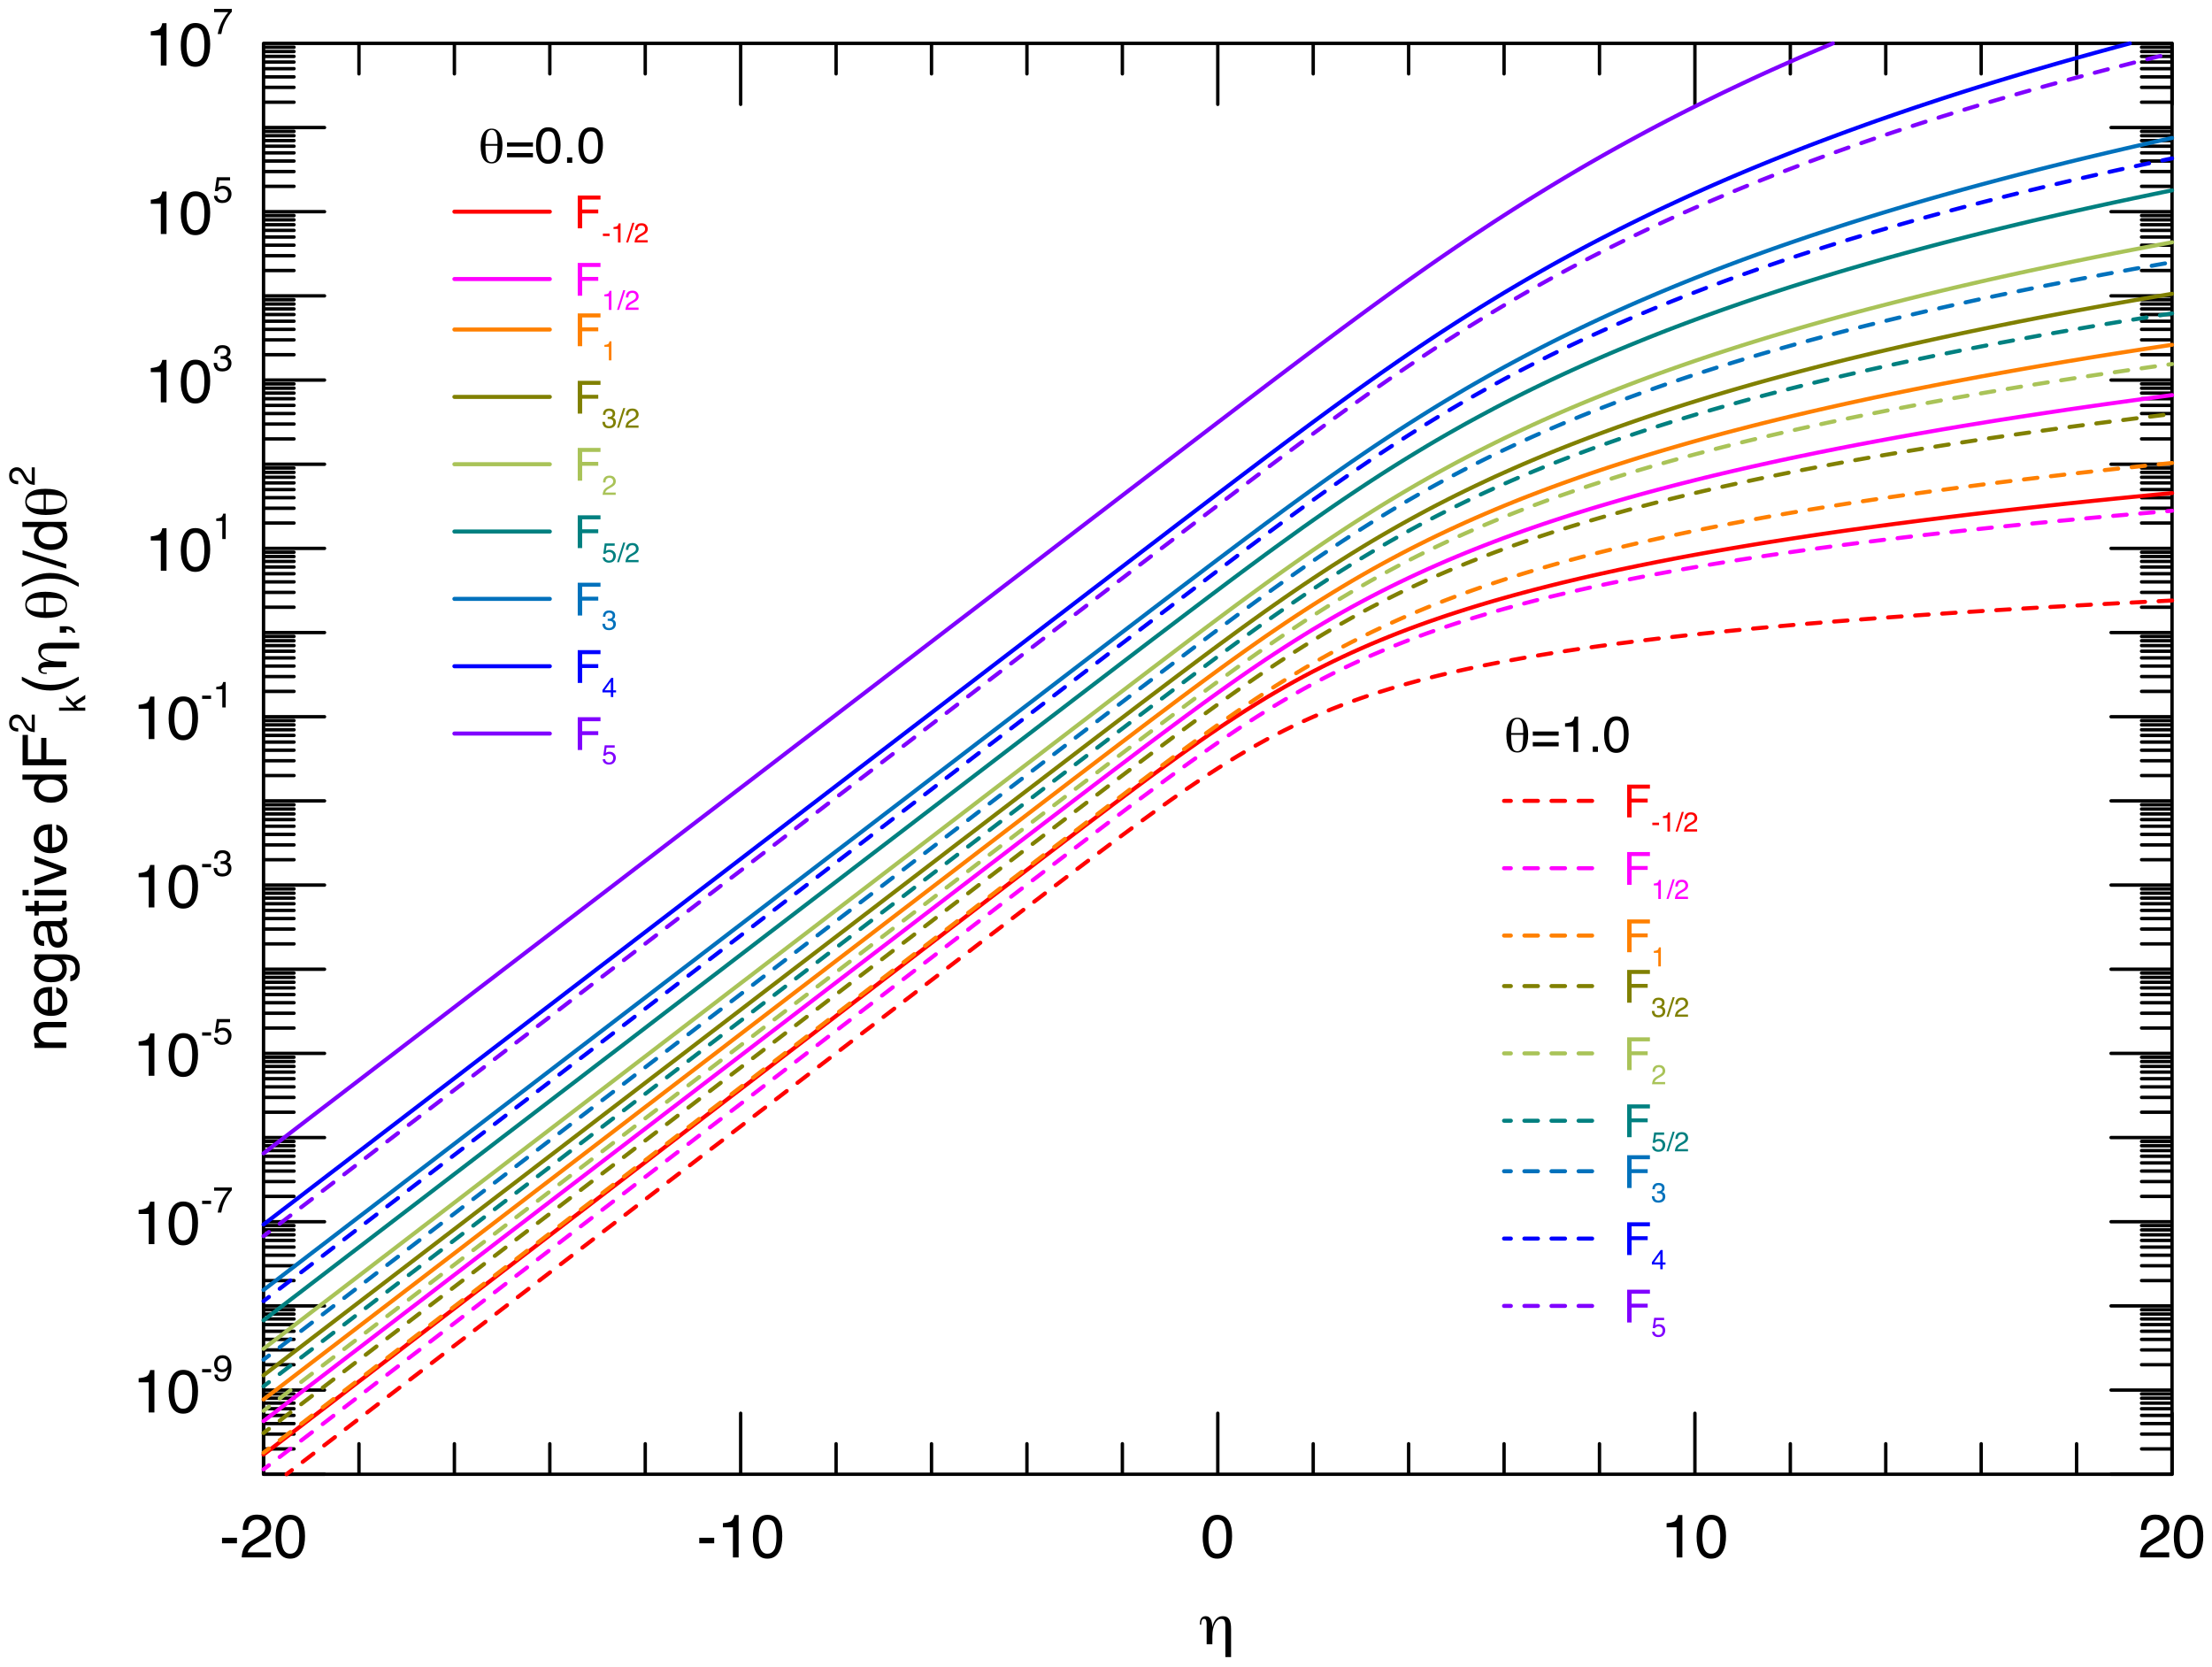 <?xml version="1.0" encoding="utf-8"?>
<!-- Generator: Adobe Illustrator 23.0.4, SVG Export Plug-In . SVG Version: 6.00 Build 0)  -->
<svg version="1.1" id="Layer_1" xmlns="http://www.w3.org/2000/svg" xmlns:xlink="http://www.w3.org/1999/xlink" x="0px" y="0px"
	 viewBox="0 0 653 492" style="enable-background:new 0 0 653 492;" xml:space="preserve">
<style type="text/css">
	.st0{fill:none;stroke:#000000;stroke-linecap:round;stroke-linejoin:round;stroke-miterlimit:10;}
	.st1{fill:none;stroke:#FF0000;stroke-width:1.2;stroke-linecap:round;stroke-linejoin:round;stroke-miterlimit:10;}
	.st2{fill:#FF0000;}
	.st3{fill:none;stroke:#FF00FF;stroke-width:1.2;stroke-linecap:round;stroke-linejoin:round;stroke-miterlimit:10;}
	.st4{fill:#FF00FF;}
	.st5{fill:none;stroke:#FF8000;stroke-width:1.2;stroke-linecap:round;stroke-linejoin:round;stroke-miterlimit:10;}
	.st6{fill:#FF8000;}
	.st7{fill:none;stroke:#808000;stroke-width:1.2;stroke-linecap:round;stroke-linejoin:round;stroke-miterlimit:10;}
	.st8{fill:#808000;}
	.st9{fill:none;stroke:#A9C358;stroke-width:1.2;stroke-linecap:round;stroke-linejoin:round;stroke-miterlimit:10;}
	.st10{fill:#A9C358;}
	.st11{fill:none;stroke:#008080;stroke-width:1.2;stroke-linecap:round;stroke-linejoin:round;stroke-miterlimit:10;}
	.st12{fill:#008080;}
	.st13{fill:none;stroke:#0071BC;stroke-width:1.2;stroke-linecap:round;stroke-linejoin:round;stroke-miterlimit:10;}
	.st14{fill:#0071BC;}
	.st15{fill:none;stroke:#0000FF;stroke-width:1.2;stroke-linecap:round;stroke-linejoin:round;stroke-miterlimit:10;}
	.st16{fill:#0000FF;}
	.st17{fill:none;stroke:#8000FF;stroke-width:1.2;stroke-linecap:round;stroke-linejoin:round;stroke-miterlimit:10;}
	.st18{fill:#8000FF;}
	
		.st19{fill:none;stroke:#FF0000;stroke-width:1.2;stroke-linecap:round;stroke-linejoin:round;stroke-miterlimit:10;stroke-dasharray:4,4;stroke-dashoffset:2;}
	
		.st20{fill:none;stroke:#FF00FF;stroke-width:1.2;stroke-linecap:round;stroke-linejoin:round;stroke-miterlimit:10;stroke-dasharray:4,4;stroke-dashoffset:2;}
	
		.st21{fill:none;stroke:#FF8000;stroke-width:1.2;stroke-linecap:round;stroke-linejoin:round;stroke-miterlimit:10;stroke-dasharray:4,4;stroke-dashoffset:2;}
	
		.st22{fill:none;stroke:#808000;stroke-width:1.2;stroke-linecap:round;stroke-linejoin:round;stroke-miterlimit:10;stroke-dasharray:4,4;stroke-dashoffset:2;}
	
		.st23{fill:none;stroke:#A9C358;stroke-width:1.2;stroke-linecap:round;stroke-linejoin:round;stroke-miterlimit:10;stroke-dasharray:4,4;stroke-dashoffset:2;}
	
		.st24{fill:none;stroke:#008080;stroke-width:1.2;stroke-linecap:round;stroke-linejoin:round;stroke-miterlimit:10;stroke-dasharray:4,4;stroke-dashoffset:2;}
	
		.st25{fill:none;stroke:#0071BC;stroke-width:1.2;stroke-linecap:round;stroke-linejoin:round;stroke-miterlimit:10;stroke-dasharray:4,4;stroke-dashoffset:2;}
	
		.st26{fill:none;stroke:#0000FF;stroke-width:1.2;stroke-linecap:round;stroke-linejoin:round;stroke-miterlimit:10;stroke-dasharray:4,4;stroke-dashoffset:2;}
	
		.st27{fill:none;stroke:#8000FF;stroke-width:1.2;stroke-linecap:round;stroke-linejoin:round;stroke-miterlimit:10;stroke-dasharray:4,4;stroke-dashoffset:2;}
</style>
<g>
	<path class="st0" d="M641.2,435.2v-18 M613.03,435.2v-9 M584.86,435.2v-9 M556.69,435.2v-9 M528.52,435.2v-9 M500.35,435.2v-18
		 M472.18,435.2v-9 M444.01,435.2v-9 M415.84,435.2v-9 M387.67,435.2v-9 M359.5,435.2v-18 M331.33,435.2v-9 M303.16,435.2v-9
		 M274.99,435.2v-9 M246.82,435.2v-9 M218.65,435.2v-18 M190.48,435.2v-9 M162.31,435.2v-9 M134.14,435.2v-9 M105.97,435.2v-9
		 M77.8,435.2v-18 M77.8,435.2h563.4"/>
	<g>
		<path d="M65.54,453.95h4.41v1.63h-4.41V453.95z"/>
		<path d="M72.02,456.94c0.39-0.8,1.15-1.53,2.28-2.19l1.69-0.98c0.76-0.44,1.29-0.81,1.59-1.13c0.48-0.49,0.72-1.04,0.72-1.67
			c0-0.73-0.22-1.32-0.66-1.75s-1.03-0.65-1.76-0.65c-1.08,0-1.83,0.41-2.25,1.23c-0.22,0.44-0.35,1.05-0.37,1.83h-1.61
			c0.02-1.1,0.22-1.99,0.61-2.68c0.69-1.22,1.9-1.83,3.63-1.83c1.44,0,2.49,0.39,3.16,1.17s1,1.65,1,2.6c0,1.01-0.35,1.87-1.06,2.58
			c-0.41,0.42-1.15,0.92-2.21,1.51l-1.2,0.67c-0.57,0.32-1.03,0.62-1.35,0.91c-0.59,0.51-0.96,1.08-1.11,1.7h6.87v1.49h-8.64
			C71.41,458.69,71.63,457.75,72.02,456.94z"/>
		<path d="M89.2,449.2c0.56,1.04,0.84,2.46,0.84,4.26c0,1.71-0.25,3.13-0.76,4.25c-0.74,1.61-1.95,2.41-3.62,2.41
			c-1.51,0-2.64-0.66-3.38-1.97c-0.62-1.1-0.92-2.57-0.92-4.41c0-1.43,0.18-2.66,0.55-3.68c0.69-1.91,1.94-2.87,3.75-2.87
			C87.3,447.19,88.48,447.86,89.2,449.2z M87.61,457.58c0.49-0.73,0.73-2.08,0.73-4.06c0-1.43-0.18-2.61-0.53-3.53
			c-0.35-0.92-1.04-1.38-2.05-1.38c-0.93,0-1.62,0.44-2.05,1.31c-0.43,0.88-0.65,2.17-0.65,3.87c0,1.28,0.14,2.31,0.41,3.09
			c0.42,1.19,1.14,1.78,2.17,1.78C86.47,458.67,87.12,458.31,87.61,457.58z"/>
		<path d="M206.43,453.95h4.41v1.63h-4.41V453.95z"/>
		<path d="M213.4,450.86v-1.21c1.14-0.11,1.94-0.3,2.39-0.56c0.45-0.26,0.79-0.88,1.01-1.85h1.25v12.53h-1.69v-8.91H213.4z"/>
		<path d="M230.09,449.2c0.56,1.04,0.84,2.46,0.84,4.26c0,1.71-0.25,3.13-0.76,4.25c-0.74,1.61-1.95,2.41-3.62,2.41
			c-1.51,0-2.64-0.66-3.38-1.97c-0.62-1.1-0.92-2.57-0.92-4.41c0-1.43,0.18-2.66,0.55-3.68c0.69-1.91,1.94-2.87,3.75-2.87
			C228.19,447.19,229.37,447.86,230.09,449.2z M228.5,457.58c0.49-0.73,0.73-2.08,0.73-4.06c0-1.43-0.18-2.61-0.53-3.53
			c-0.35-0.92-1.04-1.38-2.05-1.38c-0.93,0-1.62,0.44-2.05,1.31c-0.43,0.88-0.65,2.17-0.65,3.87c0,1.28,0.14,2.31,0.41,3.09
			c0.42,1.19,1.14,1.78,2.17,1.78C227.36,458.67,228.02,458.31,228.5,457.58z"/>
		<path d="M362.88,449.2c0.56,1.04,0.84,2.46,0.84,4.26c0,1.71-0.25,3.13-0.76,4.25c-0.74,1.61-1.95,2.41-3.62,2.41
			c-1.51,0-2.64-0.66-3.38-1.97c-0.62-1.1-0.92-2.57-0.92-4.41c0-1.43,0.19-2.66,0.55-3.68c0.69-1.91,1.94-2.87,3.75-2.87
			C360.98,447.19,362.16,447.86,362.88,449.2z M361.29,457.58c0.49-0.73,0.73-2.08,0.73-4.06c0-1.43-0.18-2.61-0.53-3.53
			c-0.35-0.92-1.04-1.38-2.05-1.38c-0.93,0-1.62,0.44-2.05,1.31c-0.43,0.88-0.65,2.17-0.65,3.87c0,1.28,0.14,2.31,0.41,3.09
			c0.42,1.19,1.14,1.78,2.17,1.78C360.15,458.67,360.8,458.31,361.29,457.58z"/>
		<path d="M492,450.86v-1.21c1.14-0.11,1.94-0.3,2.39-0.56c0.45-0.26,0.79-0.88,1.01-1.85h1.25v12.53h-1.69v-8.91H492z"/>
		<path d="M508.69,449.2c0.56,1.04,0.84,2.46,0.84,4.26c0,1.71-0.25,3.13-0.76,4.25c-0.74,1.61-1.95,2.41-3.62,2.41
			c-1.51,0-2.64-0.66-3.38-1.97c-0.62-1.1-0.92-2.57-0.92-4.41c0-1.43,0.19-2.66,0.55-3.68c0.69-1.91,1.94-2.87,3.75-2.87
			C506.78,447.19,507.96,447.86,508.69,449.2z M507.1,457.58c0.49-0.73,0.73-2.08,0.73-4.06c0-1.43-0.18-2.61-0.53-3.53
			c-0.35-0.92-1.04-1.38-2.05-1.38c-0.93,0-1.62,0.44-2.05,1.31c-0.43,0.88-0.65,2.17-0.65,3.87c0,1.28,0.14,2.31,0.41,3.09
			c0.42,1.19,1.14,1.78,2.17,1.78C505.96,458.67,506.61,458.31,507.1,457.58z"/>
		<path d="M632.4,456.94c0.39-0.8,1.15-1.53,2.28-2.19l1.69-0.98c0.76-0.44,1.29-0.81,1.59-1.13c0.48-0.49,0.72-1.04,0.72-1.67
			c0-0.73-0.22-1.32-0.66-1.75s-1.03-0.65-1.76-0.65c-1.08,0-1.83,0.41-2.25,1.23c-0.22,0.44-0.35,1.05-0.37,1.83h-1.61
			c0.02-1.1,0.22-1.99,0.61-2.68c0.69-1.22,1.9-1.83,3.63-1.83c1.44,0,2.49,0.39,3.16,1.17c0.67,0.78,1,1.65,1,2.6
			c0,1.01-0.35,1.87-1.06,2.58c-0.41,0.42-1.15,0.92-2.21,1.51l-1.2,0.67c-0.57,0.32-1.03,0.62-1.35,0.91
			c-0.59,0.51-0.96,1.08-1.11,1.7h6.87v1.49h-8.64C631.79,458.69,632.01,457.75,632.4,456.94z"/>
		<path d="M649.58,449.2c0.56,1.04,0.84,2.46,0.84,4.26c0,1.71-0.26,3.13-0.77,4.25c-0.74,1.61-1.95,2.41-3.62,2.41
			c-1.51,0-2.64-0.66-3.38-1.97c-0.62-1.1-0.92-2.57-0.92-4.41c0-1.43,0.18-2.66,0.55-3.68c0.69-1.91,1.94-2.87,3.75-2.87
			C647.68,447.19,648.85,447.86,649.58,449.2z M647.99,457.58c0.49-0.73,0.73-2.08,0.73-4.06c0-1.43-0.18-2.61-0.53-3.53
			c-0.35-0.92-1.04-1.38-2.05-1.38c-0.93,0-1.62,0.44-2.05,1.31s-0.65,2.17-0.65,3.87c0,1.28,0.14,2.31,0.41,3.09
			c0.42,1.19,1.14,1.78,2.16,1.78C646.85,458.67,647.5,458.31,647.99,457.58z"/>
	</g>
	<path class="st0" d="M77.8,12.8h18 M77.8,12.8h9 M77.8,13.94h9 M77.8,15.21h9 M77.8,16.65h9 M77.8,18.31h9 M77.8,20.28h9
		 M77.8,22.69h9 M77.8,25.79h9 M77.8,30.17h9 M77.8,37.65h18 M77.8,37.65h9 M77.8,38.78h9 M77.8,40.06h9 M77.8,41.5h9 M77.8,43.16h9
		 M77.8,45.13h9 M77.8,47.54h9 M77.8,50.64h9 M77.8,55.01h9 M77.8,62.49h18 M77.8,62.49h9 M77.8,63.63h9 M77.8,64.9h9 M77.8,66.34h9
		 M77.8,68.01h9 M77.8,69.97h9 M77.8,72.38h9 M77.8,75.49h9 M77.8,79.86h9 M77.8,87.34h18 M77.8,87.34h9 M77.8,88.48h9 M77.8,89.75
		h9 M77.8,91.19h9 M77.8,92.85h9 M77.8,94.82h9 M77.8,97.23h9 M77.8,100.33h9 M77.8,104.71h9 M77.8,112.19h18 M77.8,112.19h9
		 M77.8,113.33h9 M77.8,114.6h9 M77.8,116.04h9 M77.8,117.7h9 M77.8,119.67h9 M77.8,122.08h9 M77.8,125.18h9 M77.8,129.56h9
		 M77.8,137.04h18 M77.8,137.04h9 M77.8,138.17h9 M77.8,139.44h9 M77.8,140.88h9 M77.8,142.55h9 M77.8,144.52h9 M77.8,146.92h9
		 M77.8,150.03h9 M77.8,154.4h9 M77.8,161.88h18 M77.8,161.88h9 M77.8,163.02h9 M77.8,164.29h9 M77.8,165.73h9 M77.8,167.39h9
		 M77.8,169.36h9 M77.8,171.77h9 M77.8,174.87h9 M77.8,179.25h9 M77.8,186.73h18 M77.8,186.73h9 M77.8,187.87h9 M77.8,189.14h9
		 M77.8,190.58h9 M77.8,192.24h9 M77.8,194.21h9 M77.8,196.62h9 M77.8,199.72h9 M77.8,204.1h9 M77.8,211.58h18 M77.8,211.58h9
		 M77.8,212.71h9 M77.8,213.98h9 M77.8,215.43h9 M77.8,217.09h9 M77.8,219.06h9 M77.8,221.46h9 M77.8,224.57h9 M77.8,228.94h9
		 M77.8,236.42h18 M77.8,236.42h9 M77.8,237.56h9 M77.8,238.83h9 M77.8,240.27h9 M77.8,241.94h9 M77.8,243.9h9 M77.8,246.31h9
		 M77.8,249.42h9 M77.8,253.79h9 M77.8,261.27h18 M77.8,261.27h9 M77.8,262.41h9 M77.8,263.68h9 M77.8,265.12h9 M77.8,266.78h9
		 M77.8,268.75h9 M77.8,271.16h9 M77.8,274.26h9 M77.8,278.64h9 M77.8,286.12h18 M77.8,286.12h9 M77.8,287.25h9 M77.8,288.53h9
		 M77.8,289.97h9 M77.8,291.63h9 M77.8,293.6h9 M77.8,296.01h9 M77.8,299.11h9 M77.8,303.48h9 M77.8,310.96h18 M77.8,310.96h9
		 M77.8,312.1h9 M77.8,313.37h9 M77.8,314.81h9 M77.8,316.48h9 M77.8,318.44h9 M77.8,320.85h9 M77.8,323.96h9 M77.8,328.33h9
		 M77.8,335.81h18 M77.8,335.81h9 M77.8,336.95h9 M77.8,338.22h9 M77.8,339.66h9 M77.8,341.32h9 M77.8,343.29h9 M77.8,345.7h9
		 M77.8,348.8h9 M77.8,353.18h9 M77.8,360.66h18 M77.8,360.66h9 M77.8,361.8h9 M77.8,363.07h9 M77.8,364.51h9 M77.8,366.17h9
		 M77.8,368.14h9 M77.8,370.55h9 M77.8,373.65h9 M77.8,378.03h9 M77.8,385.51h18 M77.8,385.51h9 M77.8,386.64h9 M77.8,387.91h9
		 M77.8,389.35h9 M77.8,391.02h9 M77.8,392.99h9 M77.8,395.39h9 M77.8,398.5h9 M77.8,402.87h9 M77.8,410.35h18 M77.8,410.35h9
		 M77.8,411.49h9 M77.8,412.76h9 M77.8,414.2h9 M77.8,415.86h9 M77.8,417.83h9 M77.8,420.24h9 M77.8,423.34h9 M77.8,427.72h9
		 M77.8,435.2h18 M77.8,435.2h9 M77.8,435.2V12.8 M641.2,12.8v18 M613.03,12.8v9 M584.86,12.8v9 M556.69,12.8v9 M528.52,12.8v9
		 M500.35,12.8v18 M472.18,12.8v9 M444.01,12.8v9 M415.84,12.8v9 M387.67,12.8v9 M359.5,12.8v18 M331.33,12.8v9 M303.16,12.8v9
		 M274.99,12.8v9 M246.82,12.8v9 M218.65,12.8v18 M190.48,12.8v9 M162.31,12.8v9 M134.14,12.8v9 M105.97,12.8v9 M77.8,12.8v18
		 M77.8,12.8h563.4"/>
	<g>
		<path d="M40.93,408.06v-1.21c1.14-0.11,1.94-0.3,2.39-0.56c0.45-0.26,0.79-0.88,1.01-1.85h1.25v12.53h-1.69v-8.91H40.93z"/>
		<path d="M57.62,406.4c0.56,1.04,0.84,2.46,0.84,4.26c0,1.71-0.25,3.13-0.76,4.25c-0.74,1.61-1.95,2.41-3.62,2.41
			c-1.51,0-2.64-0.66-3.38-1.97c-0.62-1.1-0.92-2.57-0.92-4.41c0-1.43,0.18-2.66,0.55-3.68c0.69-1.91,1.94-2.87,3.75-2.87
			C55.71,404.39,56.89,405.06,57.62,406.4z M56.02,414.78c0.49-0.73,0.73-2.08,0.73-4.06c0-1.43-0.18-2.61-0.53-3.53
			c-0.35-0.92-1.04-1.38-2.05-1.38c-0.93,0-1.62,0.44-2.05,1.31c-0.43,0.88-0.65,2.17-0.65,3.87c0,1.28,0.14,2.31,0.41,3.09
			c0.42,1.19,1.14,1.78,2.17,1.78C54.88,415.87,55.54,415.51,56.02,414.78z"/>
	</g>
	<g>
		<path d="M59.67,404.15h2.64v0.97h-2.64V404.15z"/>
		<path d="M64.24,405.81c0.03,0.52,0.23,0.88,0.61,1.08c0.19,0.11,0.41,0.16,0.65,0.16c0.45,0,0.84-0.19,1.16-0.57
			c0.32-0.38,0.54-1.14,0.68-2.3c-0.21,0.33-0.47,0.57-0.78,0.7c-0.31,0.13-0.64,0.2-1,0.2c-0.73,0-1.3-0.23-1.72-0.68
			s-0.63-1.03-0.63-1.75c0-0.68,0.21-1.28,0.63-1.8c0.42-0.52,1.03-0.78,1.85-0.78c1.1,0,1.86,0.49,2.27,1.48
			c0.23,0.54,0.35,1.22,0.35,2.04c0,0.92-0.14,1.74-0.42,2.45c-0.46,1.18-1.24,1.78-2.34,1.78c-0.74,0-1.3-0.19-1.68-0.58
			c-0.38-0.39-0.57-0.87-0.57-1.45H64.24z M66.71,403.9c0.31-0.25,0.47-0.68,0.47-1.29c0-0.55-0.14-0.97-0.42-1.24
			c-0.28-0.27-0.63-0.41-1.07-0.41c-0.46,0-0.83,0.15-1.1,0.46c-0.27,0.31-0.41,0.72-0.41,1.24c0,0.49,0.12,0.88,0.36,1.17
			c0.24,0.29,0.62,0.43,1.14,0.43C66.05,404.27,66.39,404.14,66.71,403.9z"/>
	</g>
	<g>
		<path d="M40.93,358.36v-1.21c1.14-0.11,1.94-0.3,2.39-0.56c0.45-0.26,0.79-0.88,1.01-1.85h1.25v12.53h-1.69v-8.91H40.93z"/>
		<path d="M57.62,356.7c0.56,1.04,0.84,2.46,0.84,4.26c0,1.71-0.25,3.13-0.76,4.25c-0.74,1.61-1.95,2.41-3.62,2.41
			c-1.51,0-2.64-0.66-3.38-1.97c-0.62-1.1-0.92-2.57-0.92-4.41c0-1.43,0.18-2.66,0.55-3.68c0.69-1.91,1.94-2.87,3.75-2.87
			C55.71,354.69,56.89,355.36,57.62,356.7z M56.02,365.08c0.49-0.73,0.73-2.08,0.73-4.06c0-1.43-0.18-2.61-0.53-3.53
			c-0.35-0.92-1.04-1.38-2.05-1.38c-0.93,0-1.62,0.44-2.05,1.31c-0.43,0.88-0.65,2.17-0.65,3.87c0,1.28,0.14,2.31,0.41,3.09
			c0.42,1.19,1.14,1.78,2.17,1.78C54.88,366.17,55.54,365.81,56.02,365.08z"/>
	</g>
	<g>
		<path d="M59.67,354.45h2.64v0.97h-2.64V354.45z"/>
		<path d="M68.44,350.53v0.83c-0.24,0.24-0.56,0.64-0.97,1.23c-0.4,0.58-0.76,1.21-1.07,1.88c-0.31,0.66-0.54,1.25-0.7,1.79
			c-0.1,0.35-0.23,0.91-0.39,1.68h-1.05c0.24-1.44,0.76-2.87,1.58-4.29c0.48-0.83,0.99-1.56,1.52-2.16H63.2v-0.95H68.44z"/>
	</g>
	<g>
		<path d="M40.93,308.66v-1.21c1.14-0.11,1.94-0.3,2.39-0.56c0.45-0.26,0.79-0.88,1.01-1.85h1.25v12.53h-1.69v-8.91H40.93z"/>
		<path d="M57.62,307c0.56,1.04,0.84,2.46,0.84,4.26c0,1.71-0.25,3.13-0.76,4.25c-0.74,1.61-1.95,2.41-3.62,2.41
			c-1.51,0-2.64-0.66-3.38-1.97c-0.62-1.1-0.92-2.57-0.92-4.41c0-1.43,0.18-2.66,0.55-3.68c0.69-1.91,1.94-2.87,3.75-2.87
			C55.71,304.99,56.89,305.66,57.62,307z M56.02,315.38c0.49-0.73,0.73-2.08,0.73-4.06c0-1.43-0.18-2.61-0.53-3.53
			c-0.35-0.92-1.04-1.38-2.05-1.38c-0.93,0-1.62,0.44-2.05,1.31c-0.43,0.88-0.65,2.17-0.65,3.87c0,1.28,0.14,2.31,0.41,3.09
			c0.42,1.19,1.14,1.78,2.17,1.78C54.88,316.47,55.54,316.11,56.02,315.38z"/>
	</g>
	<g>
		<path d="M59.67,304.75h2.64v0.97h-2.64V304.75z"/>
		<path d="M64.14,306.32c0.06,0.54,0.31,0.91,0.75,1.12c0.22,0.11,0.48,0.16,0.78,0.16c0.56,0,0.98-0.18,1.25-0.54
			c0.27-0.36,0.41-0.75,0.41-1.19c0-0.53-0.16-0.93-0.48-1.22c-0.32-0.29-0.71-0.43-1.16-0.43c-0.33,0-0.61,0.06-0.84,0.19
			c-0.23,0.13-0.43,0.3-0.6,0.53l-0.82-0.05l0.57-4.06h3.92v0.92h-3.21l-0.32,2.09c0.18-0.13,0.34-0.23,0.5-0.3
			c0.28-0.12,0.61-0.17,0.97-0.17c0.69,0,1.28,0.22,1.76,0.67s0.72,1.01,0.72,1.69c0,0.71-0.22,1.34-0.66,1.88s-1.14,0.82-2.11,0.82
			c-0.61,0-1.16-0.17-1.63-0.52s-0.74-0.88-0.79-1.59H64.14z"/>
	</g>
	<g>
		<path d="M40.93,258.96v-1.21c1.14-0.11,1.94-0.3,2.39-0.56c0.45-0.26,0.79-0.88,1.01-1.85h1.25v12.53h-1.69v-8.91H40.93z"/>
		<path d="M57.62,257.3c0.56,1.04,0.84,2.46,0.84,4.26c0,1.71-0.25,3.13-0.76,4.25c-0.74,1.61-1.95,2.41-3.62,2.41
			c-1.51,0-2.64-0.66-3.38-1.97c-0.62-1.1-0.92-2.57-0.92-4.41c0-1.43,0.18-2.66,0.55-3.68c0.69-1.91,1.94-2.87,3.75-2.87
			C55.71,255.29,56.89,255.96,57.62,257.3z M56.02,265.68c0.49-0.73,0.73-2.08,0.73-4.06c0-1.43-0.18-2.61-0.53-3.53
			c-0.35-0.92-1.04-1.38-2.05-1.38c-0.93,0-1.62,0.44-2.05,1.31c-0.43,0.88-0.65,2.17-0.65,3.87c0,1.28,0.14,2.31,0.41,3.09
			c0.42,1.19,1.14,1.78,2.17,1.78C54.88,266.77,55.54,266.41,56.02,265.68z"/>
	</g>
	<g>
		<path d="M59.67,255.05h2.64v0.97h-2.64V255.05z"/>
		<path d="M63.67,258.01c-0.4-0.49-0.6-1.08-0.6-1.79h0.99c0.04,0.49,0.13,0.84,0.27,1.06c0.25,0.4,0.69,0.59,1.33,0.59
			c0.5,0,0.9-0.13,1.2-0.4s0.45-0.61,0.45-1.03c0-0.52-0.16-0.88-0.48-1.09c-0.32-0.21-0.76-0.31-1.32-0.31c-0.06,0-0.13,0-0.19,0
			c-0.06,0-0.13,0-0.2,0.01v-0.84c0.1,0.01,0.18,0.02,0.25,0.02c0.07,0,0.14,0.01,0.21,0.01c0.35,0,0.65-0.06,0.87-0.17
			c0.4-0.2,0.6-0.55,0.6-1.05c0-0.38-0.13-0.67-0.4-0.87c-0.27-0.2-0.58-0.3-0.93-0.3c-0.63,0-1.07,0.21-1.31,0.63
			c-0.13,0.23-0.21,0.56-0.23,0.99h-0.94c0-0.56,0.11-1.04,0.34-1.43c0.39-0.7,1.06-1.05,2.04-1.05c0.77,0,1.36,0.17,1.78,0.51
			c0.42,0.34,0.63,0.84,0.63,1.49c0,0.46-0.12,0.84-0.37,1.13c-0.16,0.18-0.35,0.32-0.6,0.42c0.4,0.11,0.71,0.32,0.93,0.63
			c0.22,0.31,0.33,0.69,0.33,1.14c0,0.72-0.24,1.31-0.71,1.76s-1.15,0.68-2.02,0.68C64.72,258.74,64.07,258.5,63.67,258.01z"/>
	</g>
	<g>
		<path d="M40.93,209.26v-1.21c1.14-0.11,1.94-0.3,2.39-0.56c0.45-0.26,0.79-0.88,1.01-1.85h1.25v12.53h-1.69v-8.91H40.93z"/>
		<path d="M57.62,207.6c0.56,1.04,0.84,2.46,0.84,4.26c0,1.71-0.25,3.13-0.76,4.25c-0.74,1.61-1.95,2.41-3.62,2.41
			c-1.51,0-2.64-0.66-3.38-1.97c-0.62-1.1-0.92-2.57-0.92-4.41c0-1.43,0.18-2.66,0.55-3.68c0.69-1.91,1.94-2.87,3.75-2.87
			C55.71,205.59,56.89,206.26,57.62,207.6z M56.02,215.98c0.49-0.73,0.73-2.08,0.73-4.06c0-1.43-0.18-2.61-0.53-3.53
			c-0.35-0.92-1.04-1.38-2.05-1.38c-0.93,0-1.62,0.44-2.05,1.31c-0.43,0.88-0.65,2.17-0.65,3.87c0,1.28,0.14,2.31,0.41,3.09
			c0.42,1.19,1.14,1.78,2.17,1.78C54.88,217.07,55.54,216.71,56.02,215.98z"/>
	</g>
	<g>
		<path d="M59.67,205.35h2.64v0.97h-2.64V205.35z"/>
		<path d="M63.84,203.5v-0.73c0.68-0.07,1.16-0.18,1.43-0.33c0.27-0.16,0.47-0.53,0.61-1.11h0.75v7.5h-1.01v-5.34H63.84z"/>
	</g>
	<g>
		<path d="M44.51,159.56v-1.21c1.14-0.11,1.94-0.3,2.39-0.56c0.45-0.26,0.79-0.88,1.01-1.85h1.25v12.53h-1.69v-8.91H44.51z"/>
		<path d="M61.21,157.9c0.56,1.04,0.84,2.46,0.84,4.26c0,1.71-0.25,3.13-0.76,4.25c-0.74,1.61-1.95,2.41-3.62,2.41
			c-1.51,0-2.64-0.66-3.38-1.97c-0.62-1.1-0.92-2.57-0.92-4.41c0-1.43,0.18-2.66,0.55-3.68c0.69-1.91,1.94-2.87,3.75-2.87
			C59.3,155.89,60.48,156.56,61.21,157.9z M59.61,166.28c0.49-0.73,0.73-2.08,0.73-4.06c0-1.43-0.18-2.61-0.53-3.53
			c-0.35-0.92-1.04-1.38-2.05-1.38c-0.93,0-1.62,0.44-2.05,1.31c-0.43,0.88-0.65,2.17-0.65,3.87c0,1.28,0.14,2.31,0.41,3.09
			c0.42,1.19,1.14,1.78,2.17,1.78C58.47,167.37,59.13,167.01,59.61,166.28z"/>
	</g>
	<g>
		<path d="M63.84,153.8v-0.73c0.68-0.07,1.16-0.18,1.43-0.33c0.27-0.16,0.47-0.53,0.61-1.11h0.75v7.5h-1.01v-5.34H63.84z"/>
	</g>
	<g>
		<path d="M44.51,109.86v-1.21c1.14-0.11,1.94-0.3,2.39-0.56c0.45-0.26,0.79-0.88,1.01-1.85h1.25v12.53h-1.69v-8.91H44.51z"/>
		<path d="M61.21,108.2c0.56,1.04,0.84,2.46,0.84,4.26c0,1.71-0.25,3.13-0.76,4.25c-0.74,1.61-1.95,2.41-3.62,2.41
			c-1.51,0-2.64-0.66-3.38-1.97c-0.62-1.1-0.92-2.57-0.92-4.41c0-1.43,0.18-2.66,0.55-3.68c0.69-1.91,1.94-2.87,3.75-2.87
			C59.3,106.19,60.48,106.86,61.21,108.2z M59.61,116.58c0.49-0.73,0.73-2.08,0.73-4.06c0-1.43-0.18-2.61-0.53-3.53
			c-0.35-0.92-1.04-1.38-2.05-1.38c-0.93,0-1.62,0.44-2.05,1.31c-0.43,0.88-0.65,2.17-0.65,3.87c0,1.28,0.14,2.31,0.41,3.09
			c0.42,1.19,1.14,1.78,2.17,1.78C58.47,117.67,59.13,117.31,59.61,116.58z"/>
	</g>
	<g>
		<path d="M63.67,108.91c-0.4-0.49-0.6-1.08-0.6-1.79h0.99c0.04,0.49,0.13,0.84,0.27,1.06c0.25,0.4,0.69,0.59,1.33,0.59
			c0.5,0,0.9-0.13,1.2-0.4s0.45-0.61,0.45-1.03c0-0.52-0.16-0.88-0.48-1.09c-0.32-0.21-0.76-0.31-1.32-0.31c-0.06,0-0.13,0-0.19,0
			s-0.13,0-0.2,0.01v-0.84c0.1,0.01,0.18,0.02,0.25,0.02c0.07,0,0.14,0.01,0.22,0.01c0.35,0,0.65-0.06,0.87-0.17
			c0.4-0.2,0.6-0.55,0.6-1.05c0-0.38-0.13-0.67-0.4-0.87c-0.27-0.2-0.58-0.3-0.93-0.3c-0.63,0-1.07,0.21-1.31,0.63
			c-0.13,0.23-0.21,0.56-0.23,0.99h-0.94c0-0.56,0.11-1.04,0.34-1.43c0.39-0.7,1.06-1.05,2.04-1.05c0.77,0,1.36,0.17,1.78,0.51
			c0.42,0.34,0.63,0.84,0.63,1.49c0,0.46-0.12,0.84-0.37,1.13c-0.15,0.18-0.35,0.32-0.6,0.42c0.4,0.11,0.71,0.32,0.93,0.63
			c0.22,0.31,0.33,0.69,0.33,1.14c0,0.72-0.24,1.31-0.71,1.76s-1.15,0.68-2.02,0.68C64.72,109.64,64.07,109.4,63.67,108.91z"/>
	</g>
	<g>
		<path d="M44.51,60.16v-1.21c1.14-0.11,1.94-0.3,2.39-0.56c0.45-0.26,0.79-0.88,1.01-1.85h1.25v12.53h-1.69v-8.91H44.51z"/>
		<path d="M61.21,58.5c0.56,1.04,0.84,2.46,0.84,4.26c0,1.71-0.25,3.13-0.76,4.25c-0.74,1.61-1.95,2.41-3.62,2.41
			c-1.51,0-2.64-0.66-3.38-1.97c-0.62-1.1-0.92-2.57-0.92-4.41c0-1.43,0.18-2.66,0.55-3.68c0.69-1.91,1.94-2.87,3.75-2.87
			C59.3,56.49,60.48,57.16,61.21,58.5z M59.61,66.88c0.49-0.73,0.73-2.08,0.73-4.06c0-1.43-0.18-2.61-0.53-3.53
			c-0.35-0.92-1.04-1.38-2.05-1.38c-0.93,0-1.62,0.44-2.05,1.31c-0.43,0.88-0.65,2.17-0.65,3.87c0,1.28,0.14,2.31,0.41,3.09
			c0.42,1.19,1.14,1.78,2.17,1.78C58.47,67.97,59.13,67.61,59.61,66.88z"/>
	</g>
	<g>
		<path d="M64.14,57.82c0.06,0.54,0.31,0.91,0.75,1.12c0.22,0.11,0.48,0.16,0.78,0.16c0.56,0,0.98-0.18,1.25-0.54
			c0.27-0.36,0.41-0.75,0.41-1.19c0-0.53-0.16-0.93-0.48-1.22c-0.32-0.29-0.71-0.43-1.16-0.43c-0.33,0-0.61,0.06-0.84,0.19
			c-0.23,0.13-0.43,0.3-0.6,0.53l-0.82-0.05L64,52.33h3.92v0.92h-3.21l-0.32,2.09c0.18-0.13,0.34-0.23,0.5-0.3
			c0.28-0.12,0.61-0.17,0.97-0.17c0.69,0,1.28,0.22,1.76,0.67c0.48,0.45,0.72,1.01,0.72,1.69c0,0.71-0.22,1.34-0.66,1.88
			s-1.14,0.82-2.11,0.82c-0.61,0-1.16-0.17-1.63-0.52c-0.47-0.35-0.74-0.88-0.79-1.59H64.14z"/>
	</g>
	<g>
		<path d="M44.51,10.46V9.25c1.14-0.11,1.94-0.3,2.39-0.56c0.45-0.26,0.79-0.88,1.01-1.85h1.25v12.53h-1.69v-8.91H44.51z"/>
		<path d="M61.21,8.8c0.56,1.04,0.84,2.46,0.84,4.26c0,1.71-0.25,3.13-0.76,4.25c-0.74,1.61-1.95,2.41-3.62,2.41
			c-1.51,0-2.64-0.66-3.38-1.97c-0.62-1.1-0.92-2.57-0.92-4.41c0-1.43,0.18-2.66,0.55-3.68c0.69-1.91,1.94-2.87,3.75-2.87
			C59.3,6.79,60.48,7.46,61.21,8.8z M59.61,17.18c0.49-0.73,0.73-2.08,0.73-4.06c0-1.43-0.18-2.61-0.53-3.53
			c-0.35-0.92-1.04-1.38-2.05-1.38c-0.93,0-1.62,0.44-2.05,1.31c-0.43,0.88-0.65,2.17-0.65,3.87c0,1.28,0.14,2.31,0.41,3.09
			c0.42,1.19,1.14,1.78,2.17,1.78C58.47,18.27,59.13,17.91,59.61,17.18z"/>
	</g>
	<g>
		<path d="M68.44,2.63v0.83c-0.24,0.24-0.56,0.64-0.97,1.23c-0.4,0.58-0.76,1.21-1.07,1.88c-0.31,0.66-0.54,1.25-0.69,1.79
			c-0.1,0.35-0.23,0.91-0.39,1.68h-1.05c0.24-1.44,0.77-2.87,1.58-4.29c0.48-0.83,0.99-1.56,1.52-2.16H63.2V2.63H68.44z"/>
	</g>
	<path class="st0" d="M641.2,12.8h-18 M641.2,12.8h-9 M641.2,13.94h-9 M641.2,15.21h-9 M641.2,16.65h-9 M641.2,18.31h-9
		 M641.2,20.28h-9 M641.2,22.69h-9 M641.2,25.79h-9 M641.2,30.17h-9 M641.2,37.65h-18 M641.2,37.65h-9 M641.2,38.78h-9 M641.2,40.06
		h-9 M641.2,41.5h-9 M641.2,43.16h-9 M641.2,45.13h-9 M641.2,47.54h-9 M641.2,50.64h-9 M641.2,55.01h-9 M641.2,62.49h-18
		 M641.2,62.49h-9 M641.2,63.63h-9 M641.2,64.9h-9 M641.2,66.34h-9 M641.2,68.01h-9 M641.2,69.97h-9 M641.2,72.38h-9 M641.2,75.49
		h-9 M641.2,79.86h-9 M641.2,87.34h-18 M641.2,87.34h-9 M641.2,88.48h-9 M641.2,89.75h-9 M641.2,91.19h-9 M641.2,92.85h-9
		 M641.2,94.82h-9 M641.2,97.23h-9 M641.2,100.33h-9 M641.2,104.71h-9 M641.2,112.19h-18 M641.2,112.19h-9 M641.2,113.33h-9
		 M641.2,114.6h-9 M641.2,116.04h-9 M641.2,117.7h-9 M641.2,119.67h-9 M641.2,122.08h-9 M641.2,125.18h-9 M641.2,129.56h-9
		 M641.2,137.04h-18 M641.2,137.04h-9 M641.2,138.17h-9 M641.2,139.44h-9 M641.2,140.88h-9 M641.2,142.55h-9 M641.2,144.52h-9
		 M641.2,146.92h-9 M641.2,150.03h-9 M641.2,154.4h-9 M641.2,161.88h-18 M641.2,161.88h-9 M641.2,163.02h-9 M641.2,164.29h-9
		 M641.2,165.73h-9 M641.2,167.39h-9 M641.2,169.36h-9 M641.2,171.77h-9 M641.2,174.87h-9 M641.2,179.25h-9 M641.2,186.73h-18
		 M641.2,186.73h-9 M641.2,187.87h-9 M641.2,189.14h-9 M641.2,190.58h-9 M641.2,192.24h-9 M641.2,194.21h-9 M641.2,196.62h-9
		 M641.2,199.72h-9 M641.2,204.1h-9 M641.2,211.58h-18 M641.2,211.58h-9 M641.2,212.71h-9 M641.2,213.98h-9 M641.2,215.43h-9
		 M641.2,217.09h-9 M641.2,219.06h-9 M641.2,221.46h-9 M641.2,224.57h-9 M641.2,228.94h-9 M641.2,236.42h-18 M641.2,236.42h-9
		 M641.2,237.56h-9 M641.2,238.83h-9 M641.2,240.27h-9 M641.2,241.94h-9 M641.2,243.9h-9 M641.2,246.31h-9 M641.2,249.42h-9
		 M641.2,253.79h-9 M641.2,261.27h-18 M641.2,261.27h-9 M641.2,262.41h-9 M641.2,263.68h-9 M641.2,265.12h-9 M641.2,266.78h-9
		 M641.2,268.75h-9 M641.2,271.16h-9 M641.2,274.26h-9 M641.2,278.64h-9 M641.2,286.12h-18 M641.2,286.12h-9 M641.2,287.25h-9
		 M641.2,288.53h-9 M641.2,289.97h-9 M641.2,291.63h-9 M641.2,293.6h-9 M641.2,296.01h-9 M641.2,299.11h-9 M641.2,303.48h-9
		 M641.2,310.96h-18 M641.2,310.96h-9 M641.2,312.1h-9 M641.2,313.37h-9 M641.2,314.81h-9 M641.2,316.48h-9 M641.2,318.44h-9
		 M641.2,320.85h-9 M641.2,323.96h-9 M641.2,328.33h-9 M641.2,335.81h-18 M641.2,335.81h-9 M641.2,336.95h-9 M641.2,338.22h-9
		 M641.2,339.66h-9 M641.2,341.32h-9 M641.2,343.29h-9 M641.2,345.7h-9 M641.2,348.8h-9 M641.2,353.18h-9 M641.2,360.66h-18
		 M641.2,360.66h-9 M641.2,361.8h-9 M641.2,363.07h-9 M641.2,364.51h-9 M641.2,366.17h-9 M641.2,368.14h-9 M641.2,370.55h-9
		 M641.2,373.65h-9 M641.2,378.03h-9 M641.2,385.51h-18 M641.2,385.51h-9 M641.2,386.64h-9 M641.2,387.91h-9 M641.2,389.35h-9
		 M641.2,391.02h-9 M641.2,392.99h-9 M641.2,395.39h-9 M641.2,398.5h-9 M641.2,402.87h-9 M641.2,410.35h-18 M641.2,410.35h-9
		 M641.2,411.49h-9 M641.2,412.76h-9 M641.2,414.2h-9 M641.2,415.86h-9 M641.2,417.83h-9 M641.2,420.24h-9 M641.2,423.34h-9
		 M641.2,427.72h-9 M641.2,435.2h-18 M641.2,435.2h-9 M641.2,435.2V12.8"/>
	<g>
		<path d="M10.16,309.36v-1.5h1.34c-0.55-0.45-0.95-0.92-1.19-1.42s-0.36-1.05-0.36-1.66c0-1.34,0.47-2.24,1.4-2.71
			c0.51-0.26,1.24-0.39,2.19-0.39h6.04v1.61h-5.93c-0.57,0-1.04,0.08-1.39,0.25c-0.59,0.28-0.88,0.79-0.88,1.53
			c0,0.38,0.04,0.68,0.11,0.92c0.13,0.43,0.39,0.81,0.77,1.14c0.31,0.26,0.63,0.44,0.96,0.51c0.33,0.08,0.8,0.12,1.42,0.12h4.93
			v1.58H10.16z"/>
		<path d="M10.42,293.53c0.31-0.62,0.72-1.1,1.22-1.42c0.47-0.31,1.03-0.52,1.66-0.63c0.43-0.09,1.12-0.14,2.07-0.14v6.85
			c0.96-0.03,1.73-0.25,2.3-0.67c0.58-0.42,0.87-1.07,0.87-1.94c0-0.82-0.27-1.47-0.82-1.96c-0.32-0.27-0.69-0.47-1.1-0.58v-1.56
			c0.35,0.04,0.73,0.18,1.16,0.41c0.42,0.23,0.77,0.49,1.04,0.78c0.47,0.48,0.79,1.07,0.95,1.77c0.09,0.38,0.14,0.81,0.14,1.28
			c0,1.16-0.43,2.15-1.28,2.96c-0.85,0.81-2.05,1.21-3.58,1.21c-1.51,0-2.74-0.41-3.68-1.22s-1.42-1.88-1.42-3.2
			C9.95,294.8,10.11,294.16,10.42,293.53z M14.12,292.97c-0.69,0.06-1.23,0.21-1.64,0.44c-0.76,0.43-1.14,1.15-1.14,2.15
			c0,0.72,0.26,1.32,0.79,1.81s1.19,0.75,2,0.78V292.97z"/>
		<path d="M10.54,284.1c0.21-0.3,0.5-0.6,0.9-0.91h-1.19v-1.46h8.56c1.2,0,2.14,0.17,2.83,0.53c1.28,0.65,1.92,1.89,1.92,3.71
			c0,1.01-0.23,1.86-0.68,2.55c-0.46,0.69-1.17,1.07-2.13,1.16v-1.61c0.42-0.08,0.75-0.23,0.98-0.45c0.35-0.36,0.53-0.92,0.53-1.68
			c0-1.21-0.43-2-1.28-2.37c-0.5-0.22-1.4-0.32-2.7-0.31c0.48,0.32,0.84,0.69,1.07,1.14c0.23,0.44,0.35,1.03,0.35,1.76
			c0,1.02-0.36,1.9-1.08,2.67s-1.92,1.14-3.59,1.14c-1.58,0-2.81-0.38-3.69-1.15s-1.33-1.69-1.33-2.78
			C9.99,285.29,10.18,284.65,10.54,284.1z M12.23,283.91c-0.56,0.48-0.84,1.09-0.84,1.83c0,1.11,0.52,1.87,1.56,2.27
			c0.56,0.22,1.29,0.32,2.19,0.32c1.06,0,1.87-0.21,2.42-0.64c0.55-0.43,0.83-1,0.83-1.73c0-1.13-0.51-1.93-1.54-2.39
			c-0.58-0.26-1.26-0.38-2.03-0.38C13.66,283.19,12.8,283.43,12.23,283.91z"/>
		<path d="M13.88,274.28c-0.05-0.36-0.2-0.61-0.46-0.73c-0.14-0.07-0.34-0.11-0.61-0.11c-0.54,0-0.93,0.19-1.18,0.57
			c-0.24,0.38-0.37,0.93-0.37,1.64c0,0.83,0.22,1.41,0.67,1.75c0.25,0.19,0.62,0.32,1.1,0.38v1.48c-1.16-0.03-1.97-0.41-2.43-1.13
			c-0.46-0.72-0.68-1.56-0.68-2.51c0-1.11,0.21-2,0.63-2.7c0.42-0.68,1.08-1.03,1.97-1.03h5.42c0.16,0,0.3-0.03,0.4-0.1
			c0.1-0.07,0.15-0.21,0.15-0.43c0-0.07,0-0.15-0.01-0.24c-0.01-0.09-0.02-0.18-0.04-0.28h1.17c0.07,0.25,0.11,0.43,0.13,0.56
			s0.03,0.3,0.03,0.53c0,0.54-0.19,0.94-0.58,1.19c-0.21,0.13-0.5,0.22-0.87,0.27c0.42,0.32,0.79,0.79,1.1,1.39s0.47,1.27,0.47,2
			c0,0.87-0.26,1.59-0.79,2.14c-0.53,0.55-1.19,0.83-1.99,0.83c-0.87,0-1.55-0.27-2.03-0.82c-0.48-0.54-0.78-1.26-0.89-2.14
			L13.88,274.28z M18.15,277.61c0.26-0.33,0.39-0.73,0.39-1.19c0-0.56-0.13-1.1-0.39-1.62c-0.43-0.88-1.13-1.32-2.1-1.32h-1.27
			c0.12,0.19,0.23,0.44,0.31,0.75c0.08,0.3,0.14,0.6,0.18,0.9l0.12,0.96c0.08,0.57,0.2,1,0.36,1.29c0.27,0.49,0.71,0.73,1.32,0.73
			C17.53,278.11,17.89,277.95,18.15,277.61z"/>
		<path d="M7.53,269v-1.6h2.63v-1.5h1.29v1.5h6.14c0.33,0,0.55-0.11,0.66-0.33c0.06-0.12,0.1-0.33,0.1-0.62c0-0.08,0-0.16-0.01-0.25
			s-0.01-0.19-0.03-0.31h1.26c0.05,0.18,0.09,0.37,0.11,0.57s0.04,0.41,0.04,0.64c0,0.74-0.19,1.24-0.57,1.5
			c-0.38,0.26-0.87,0.4-1.47,0.4h-6.23v1.27h-1.29V269H7.53z"/>
		<path d="M6.66,264.31v-1.61h1.79v1.61H6.66z M10.2,264.31v-1.61h9.37v1.61H10.2z"/>
		<path d="M10.16,259.54l7.66-2.51l-7.66-2.62v-1.73l9.41,3.54v1.69l-9.41,3.47V259.54z"/>
		<path d="M10.42,245.5c0.31-0.62,0.72-1.1,1.22-1.42c0.47-0.31,1.03-0.52,1.66-0.63c0.43-0.09,1.12-0.14,2.07-0.14v6.85
			c0.96-0.03,1.73-0.25,2.3-0.67c0.58-0.42,0.87-1.07,0.87-1.94c0-0.82-0.27-1.47-0.82-1.96c-0.32-0.27-0.69-0.47-1.1-0.58v-1.56
			c0.35,0.04,0.73,0.18,1.16,0.41c0.42,0.23,0.77,0.49,1.04,0.78c0.47,0.48,0.79,1.07,0.95,1.77c0.09,0.38,0.14,0.81,0.14,1.28
			c0,1.16-0.43,2.15-1.28,2.96c-0.85,0.81-2.05,1.21-3.58,1.21c-1.51,0-2.74-0.41-3.68-1.22s-1.42-1.88-1.42-3.2
			C9.95,246.77,10.11,246.12,10.42,245.5z M14.12,244.93c-0.69,0.06-1.23,0.21-1.64,0.44c-0.76,0.43-1.14,1.15-1.14,2.15
			c0,0.72,0.26,1.32,0.79,1.81s1.19,0.75,2,0.78V244.93z"/>
		<path d="M10.45,231.13c0.18-0.28,0.48-0.6,0.92-0.95H6.62v-1.52h12.96v1.42h-1.31c0.58,0.37,1,0.8,1.26,1.3s0.39,1.08,0.39,1.72
			c0,1.04-0.44,1.95-1.32,2.71c-0.88,0.76-2.06,1.15-3.52,1.15c-1.37,0-2.56-0.35-3.56-1.05c-1-0.7-1.51-1.69-1.51-2.99
			C9.99,232.22,10.15,231.62,10.45,231.13z M17.51,234.66c0.68-0.42,1.02-1.11,1.02-2.05c0-0.73-0.31-1.33-0.94-1.8
			s-1.53-0.7-2.71-0.7c-1.19,0-2.07,0.24-2.64,0.73c-0.57,0.48-0.86,1.08-0.86,1.79c0,0.79,0.3,1.44,0.91,1.93
			c0.61,0.49,1.51,0.74,2.69,0.74C15.98,235.3,16.83,235.09,17.51,234.66z"/>
		<path d="M6.66,225.91v-8.96h1.58v7.21h3.92v-6.34h1.54v6.34h5.87v1.75H6.66z"/>
	</g>
	<g>
		<path d="M8.54,215.73c-0.48-0.23-0.92-0.69-1.31-1.37l-0.58-1.01c-0.26-0.45-0.49-0.77-0.67-0.95c-0.29-0.29-0.63-0.43-1-0.43
			c-0.44,0-0.79,0.13-1.05,0.4c-0.26,0.26-0.39,0.61-0.39,1.05c0,0.65,0.25,1.1,0.74,1.35c0.26,0.13,0.63,0.21,1.1,0.22v0.96
			c-0.66-0.01-1.19-0.13-1.6-0.36c-0.73-0.41-1.09-1.13-1.09-2.17c0-0.86,0.23-1.49,0.7-1.89c0.47-0.4,0.99-0.6,1.56-0.6
			c0.6,0,1.12,0.21,1.55,0.64c0.25,0.25,0.55,0.69,0.91,1.32l0.4,0.72c0.19,0.34,0.37,0.61,0.54,0.81c0.3,0.35,0.64,0.57,1.02,0.66
			v-4.12h0.89v5.17C9.59,216.1,9.03,215.96,8.54,215.73z"/>
	</g>
	<g>
		<path d="M17.43,209.8v-0.91h4.49l-2.39-2.43v-1.21l2.1,2.17l3.54-2.29v1.21l-2.87,1.77l0.75,0.78h2.12v0.91H17.43z"/>
	</g>
	<g>
		<path d="M6.45,199.76c1.79,0.92,3.1,1.52,3.95,1.79c1.28,0.42,2.77,0.62,4.45,0.62c1.7,0,3.25-0.24,4.66-0.71
			c0.87-0.29,2.12-0.87,3.74-1.73v1.06c-1.34,0.86-2.19,1.39-2.56,1.59s-0.87,0.43-1.5,0.67c-0.87,0.33-1.79,0.56-2.78,0.69
			c-0.51,0.06-1,0.1-1.46,0.1c-1.73,0-3.28-0.27-4.63-0.82c-0.86-0.35-2.15-1.07-3.87-2.16V199.76z"/>
	</g>
	<g>
		<path d="M23.39,191.43h-9.14c-0.83,0-1.39,0.09-1.69,0.28s-0.45,0.51-0.45,0.98c0,0.74,0.48,1.36,1.44,1.85s2.19,0.73,3.67,0.73
			h2.36v1.69h-5.91c-0.54,0-0.93,0.06-1.19,0.18s-0.38,0.31-0.38,0.57c0,0.28,0.12,0.49,0.37,0.64s0.61,0.22,1.09,0.22h0.25v0.36
			c-0.05,0.01-0.1,0.01-0.15,0.01s-0.13,0-0.23,0c-0.69,0-1.21-0.15-1.58-0.44c-0.37-0.3-0.55-0.71-0.55-1.25
			c0-0.64,0.27-1.13,0.79-1.45c0.53-0.32,1.34-0.49,2.43-0.49c-1.11-0.29-1.92-0.69-2.44-1.2s-0.78-1.14-0.78-1.92
			c0-0.87,0.29-1.49,0.88-1.87s1.57-0.57,2.96-0.57h8.24V191.43z"/>
	</g>
	<g>
		<path d="M21.42,186.75c-0.07-0.4-0.36-0.69-0.86-0.85c-0.26-0.09-0.52-0.13-0.77-0.13c-0.04,0-0.08,0-0.11,0s-0.07,0.01-0.11,0.02
			v0.96h-1.92v-1.88h1.78c0.7,0,1.31,0.14,1.84,0.42s0.85,0.77,0.98,1.46H21.42z"/>
	</g>
	<g>
		<path d="M7.46,178.52c0-1.23,0.51-2.18,1.53-2.84c1.02-0.66,2.49-0.99,4.41-0.99c2.06,0,3.64,0.33,4.74,0.98
			c1.1,0.66,1.65,1.6,1.65,2.83c0,1.3-0.52,2.28-1.57,2.93c-1.04,0.65-2.61,0.98-4.68,0.98c-1.92,0-3.41-0.34-4.48-1.03
			C8,180.7,7.46,179.74,7.46,178.52z M12.89,176.45c-0.08,0-0.19,0-0.34-0.01s-0.25-0.01-0.31-0.01c-1.51,0-2.61,0.17-3.3,0.5
			s-1.05,0.86-1.05,1.58c0,0.75,0.39,1.3,1.18,1.64s2.06,0.52,3.82,0.54V176.45z M13.53,180.7h0.41c2,0,3.4-0.16,4.2-0.49
			c0.8-0.33,1.2-0.87,1.2-1.65c0-0.79-0.39-1.34-1.17-1.65c-0.78-0.31-2.33-0.46-4.64-0.46V180.7z"/>
	</g>
	<g>
		<path d="M23.25,173.23c-1.82-0.93-3.14-1.53-3.97-1.8c-1.26-0.41-2.74-0.62-4.43-0.62s-3.24,0.24-4.65,0.71
			c-0.87,0.29-2.12,0.87-3.74,1.73v-1.06c1.44-0.9,2.33-1.45,2.67-1.64c0.34-0.19,0.8-0.4,1.39-0.62c0.73-0.28,1.46-0.48,2.17-0.6
			s1.4-0.18,2.07-0.18c1.73,0,3.28,0.28,4.64,0.83c0.87,0.35,2.16,1.06,3.86,2.15V173.23z"/>
		<path d="M6.66,163.76v-1.34l12.91,4.1v1.34L6.66,163.76z"/>
		<path d="M10.45,156.53c0.18-0.28,0.48-0.6,0.92-0.95H6.62v-1.52h12.96v1.42h-1.31c0.58,0.37,1,0.8,1.26,1.3s0.39,1.08,0.39,1.72
			c0,1.04-0.44,1.95-1.32,2.71s-2.06,1.15-3.52,1.15c-1.37,0-2.56-0.35-3.56-1.05c-1-0.7-1.51-1.69-1.51-2.99
			C9.99,157.62,10.15,157.02,10.45,156.53z M17.51,160.06c0.68-0.43,1.02-1.11,1.02-2.05c0-0.73-0.31-1.33-0.94-1.8
			s-1.53-0.7-2.71-0.7c-1.19,0-2.07,0.24-2.64,0.73c-0.57,0.48-0.86,1.08-0.86,1.79c0,0.79,0.3,1.44,0.91,1.93s1.51,0.74,2.69,0.74
			C15.98,160.7,16.83,160.49,17.51,160.06z"/>
	</g>
	<g>
		<path d="M7.46,148.13c0-1.23,0.51-2.18,1.53-2.84c1.02-0.66,2.49-0.99,4.41-0.99c2.06,0,3.64,0.33,4.74,0.98
			c1.1,0.66,1.65,1.6,1.65,2.83c0,1.3-0.52,2.28-1.57,2.93c-1.04,0.65-2.61,0.98-4.68,0.98c-1.92,0-3.41-0.34-4.48-1.03
			C8,150.31,7.46,149.36,7.46,148.13z M12.89,146.07c-0.08,0-0.19,0-0.34-0.01s-0.25-0.01-0.31-0.01c-1.51,0-2.61,0.17-3.3,0.5
			s-1.05,0.86-1.05,1.58c0,0.75,0.39,1.3,1.18,1.64s2.06,0.52,3.82,0.54V146.07z M13.53,150.31h0.41c2,0,3.4-0.16,4.2-0.49
			c0.8-0.33,1.2-0.87,1.2-1.65c0-0.79-0.39-1.34-1.17-1.65c-0.78-0.31-2.33-0.46-4.64-0.46V150.31z"/>
	</g>
	<g>
		<path d="M8.54,142.74c-0.48-0.23-0.92-0.69-1.31-1.37l-0.58-1.01c-0.26-0.45-0.49-0.77-0.67-0.95c-0.29-0.29-0.63-0.43-1-0.43
			c-0.44,0-0.79,0.13-1.05,0.4c-0.26,0.26-0.39,0.61-0.39,1.05c0,0.65,0.25,1.1,0.74,1.35c0.26,0.13,0.63,0.21,1.1,0.22v0.96
			c-0.66-0.01-1.19-0.13-1.6-0.36c-0.73-0.41-1.09-1.13-1.09-2.17c0-0.86,0.23-1.49,0.7-1.89c0.47-0.4,0.99-0.6,1.56-0.6
			c0.6,0,1.12,0.21,1.55,0.64c0.25,0.25,0.55,0.69,0.91,1.32l0.4,0.72c0.19,0.34,0.37,0.61,0.54,0.81c0.3,0.35,0.64,0.57,1.02,0.66
			v-4.12h0.89v5.17C9.59,143.1,9.03,142.97,8.54,142.74z"/>
	</g>
	<g>
		<path d="M361.74,489.19v-9.14c0-0.83-0.09-1.39-0.28-1.69c-0.18-0.3-0.51-0.45-0.98-0.45c-0.74,0-1.36,0.48-1.85,1.44
			s-0.73,2.19-0.73,3.67v2.36h-1.69v-5.91c0-0.54-0.06-0.93-0.18-1.19s-0.31-0.38-0.57-0.38c-0.28,0-0.49,0.12-0.64,0.37
			c-0.14,0.25-0.22,0.61-0.22,1.09v0.25h-0.36c-0.01-0.05-0.01-0.1-0.01-0.15s0-0.13,0-0.23c0-0.69,0.15-1.21,0.44-1.58
			s0.71-0.55,1.25-0.55c0.64,0,1.13,0.26,1.45,0.79s0.49,1.34,0.49,2.43c0.29-1.11,0.69-1.92,1.2-2.44s1.14-0.78,1.92-0.78
			c0.87,0,1.49,0.29,1.87,0.87c0.38,0.58,0.57,1.57,0.57,2.96v8.24H361.74z"/>
	</g>
	<g>
		<path d="M145.13,37.97c1.03,0,1.81,0.43,2.37,1.28c0.55,0.85,0.83,2.08,0.83,3.67c0,1.72-0.27,3.04-0.82,3.95
			c-0.55,0.92-1.33,1.37-2.36,1.37c-1.08,0-1.9-0.44-2.44-1.31c-0.54-0.87-0.82-2.17-0.82-3.9c0-1.6,0.29-2.84,0.86-3.73
			C143.32,38.41,144.11,37.97,145.13,37.97z M146.85,42.49c0-0.07,0-0.16,0.01-0.28c0-0.12,0.01-0.21,0.01-0.26
			c0-1.25-0.14-2.17-0.42-2.75s-0.72-0.87-1.32-0.87c-0.62,0-1.08,0.33-1.37,0.98c-0.29,0.65-0.44,1.72-0.45,3.19H146.85z
			 M143.32,43.02v0.34c0,1.67,0.14,2.83,0.41,3.5c0.27,0.67,0.73,1,1.37,1c0.66,0,1.12-0.33,1.37-0.98
			c0.26-0.65,0.38-1.94,0.38-3.86H143.32z"/>
	</g>
	<g>
		<path d="M157.33,42.04v1.23h-7.64v-1.23H157.33z M157.33,45.18v1.25h-7.64v-1.25H157.33z"/>
		<path d="M164.78,39.25c0.47,0.86,0.7,2.05,0.7,3.55c0,1.43-0.21,2.61-0.64,3.54c-0.62,1.34-1.62,2.01-3.02,2.01
			c-1.26,0-2.2-0.55-2.81-1.64c-0.51-0.91-0.77-2.14-0.77-3.68c0-1.19,0.15-2.21,0.46-3.07c0.58-1.59,1.62-2.39,3.13-2.39
			C163.19,37.57,164.17,38.13,164.78,39.25z M163.45,46.24c0.41-0.6,0.61-1.73,0.61-3.38c0-1.19-0.15-2.17-0.44-2.94
			c-0.29-0.77-0.86-1.15-1.71-1.15c-0.78,0-1.35,0.37-1.71,1.09c-0.36,0.73-0.54,1.81-0.54,3.23c0,1.07,0.11,1.93,0.34,2.58
			c0.35,0.99,0.95,1.49,1.8,1.49C162.5,47.14,163.04,46.84,163.45,46.24z"/>
		<path d="M167.4,46.46h1.53v1.6h-1.53V46.46z"/>
		<path d="M177.29,39.25c0.47,0.86,0.7,2.05,0.7,3.55c0,1.43-0.21,2.61-0.64,3.54c-0.62,1.34-1.62,2.01-3.02,2.01
			c-1.26,0-2.2-0.55-2.81-1.64c-0.51-0.91-0.77-2.14-0.77-3.68c0-1.19,0.15-2.21,0.46-3.07c0.58-1.59,1.62-2.39,3.13-2.39
			C175.7,37.57,176.68,38.13,177.29,39.25z M175.96,46.24c0.41-0.6,0.61-1.73,0.61-3.38c0-1.19-0.15-2.17-0.44-2.94
			c-0.29-0.77-0.86-1.15-1.71-1.15c-0.78,0-1.35,0.37-1.71,1.09c-0.36,0.73-0.54,1.81-0.54,3.23c0,1.07,0.11,1.93,0.34,2.58
			c0.35,0.99,0.95,1.49,1.8,1.49C175.01,47.14,175.55,46.84,175.96,46.24z"/>
	</g>
	<path class="st1" d="M134.14,62.49h28.17 M77.8,429.39l2.82-2.15l2.81-2.16l2.82-2.16l2.82-2.16l2.81-2.16l2.82-2.15l2.82-2.16
		l2.82-2.16l2.81-2.16l2.82-2.16l2.82-2.15l2.81-2.16l2.82-2.16l2.82-2.16l2.81-2.16l2.82-2.16l2.82-2.15l2.82-2.16l2.81-2.16
		l2.82-2.16l2.82-2.16l2.81-2.15l2.82-2.16l2.82-2.16l2.81-2.16l2.82-2.16l2.82-2.16l2.82-2.15l2.81-2.16l2.82-2.16l2.82-2.16
		l2.81-2.16l2.82-2.15l2.82-2.16l2.81-2.16l2.82-2.16l2.82-2.16l2.82-2.16l2.81-2.15l2.82-2.16l2.82-2.16l2.81-2.16l2.82-2.16
		l2.82-2.16l2.82-2.15l2.81-2.16l2.82-2.16l2.82-2.16l2.81-2.16l2.82-2.15l2.82-2.16l2.81-2.16l2.82-2.16l2.82-2.16l2.81-2.15
		l2.82-2.16l2.82-2.16l2.82-2.16l2.81-2.16l2.82-2.16l2.82-2.15l2.81-2.16l2.82-2.16l2.82-2.16l2.81-2.16l2.82-2.15l2.82-2.16
		l2.82-2.16l2.81-2.16l2.82-2.15l2.82-2.16l2.81-2.16l2.82-2.15l2.82-2.16l2.81-2.16l2.82-2.15l2.82-2.16l2.82-2.15l2.81-2.15
		l2.82-2.15l2.82-2.16l2.81-2.14l2.82-2.15l2.82-2.15l2.81-2.14l2.82-2.14l2.82-2.13l2.82-2.13l2.81-2.12l2.82-2.11l2.82-2.11
		l2.81-2.09l2.82-2.09l2.82-2.06l2.82-2.05l2.81-2.03l2.82-2.01l2.82-1.98l2.81-1.96l2.82-1.92l2.82-1.88l2.81-1.85l2.82-1.81
		l2.82-1.76l2.81-1.73l2.82-1.67l2.82-1.63l2.82-1.58l2.81-1.53l2.82-1.49l2.82-1.44l2.81-1.39l2.82-1.35l2.82-1.31l2.82-1.26
		l2.81-1.23l2.82-1.18l2.82-1.15l2.81-1.11l2.82-1.08l2.82-1.04l2.81-1.01l2.82-0.98l2.82-0.96l2.82-0.92l2.81-0.9l2.82-0.88
		l2.82-0.85l2.81-0.83l2.82-0.8l2.82-0.79l2.81-0.76l2.82-0.75l2.82-0.73l2.81-0.71l2.82-0.7l2.82-0.67l2.82-0.67l2.81-0.65
		l2.82-0.63l2.82-0.62l2.81-0.61l2.82-0.59l2.82-0.59l2.82-0.57l2.81-0.56l2.82-0.55l2.82-0.54l2.81-0.53l2.82-0.52l2.82-0.51
		l2.81-0.5l2.82-0.49l2.82-0.48l2.81-0.48l2.82-0.47l2.82-0.46l2.82-0.45l2.81-0.44l2.82-0.44l2.82-0.43l2.81-0.43l2.82-0.42
		l2.82-0.41l2.81-0.41l2.82-0.4l2.82-0.39l2.82-0.39l2.81-0.38l2.82-0.38l2.82-0.38l2.81-0.36l2.82-0.37l2.82-0.36l2.82-0.35
		l2.81-0.35l2.82-0.35l2.82-0.34l2.81-0.34l2.82-0.33l2.82-0.33l2.81-0.32l2.82-0.32l2.82-0.32l2.82-0.31l2.81-0.31l2.82-0.31
		l2.82-0.3l2.81-0.31l2.82-0.29l2.82-0.3l2.81-0.29l2.82-0.28l2.82-0.29l2.82-0.28l2.81-0.28l2.82-0.27l2.82-0.28l2.81-0.27
		l2.82-0.27"/>
	<g>
		<path class="st2" d="M170.55,57.72h6.72v1.19h-5.41v2.94h4.75V63h-4.75v4.4h-1.31V57.72z"/>
	</g>
	<g>
		<path class="st2" d="M177.98,68.95h1.98v0.73h-1.98V68.95z"/>
		<path class="st2" d="M181.11,67.57v-0.54c0.51-0.05,0.87-0.13,1.07-0.25s0.35-0.39,0.45-0.83h0.56v5.63h-0.76v-4H181.11z"/>
		<path class="st2" d="M186.68,65.77h0.6l-1.84,5.8h-0.6L186.68,65.77z"/>
		<path class="st2" d="M187.64,70.3c0.17-0.36,0.52-0.69,1.02-0.98l0.76-0.44c0.34-0.2,0.58-0.37,0.71-0.51
			c0.22-0.22,0.32-0.47,0.32-0.75c0-0.33-0.1-0.59-0.3-0.78c-0.2-0.19-0.46-0.29-0.79-0.29c-0.49,0-0.82,0.19-1.01,0.55
			c-0.1,0.2-0.16,0.47-0.17,0.82h-0.72c0.01-0.49,0.1-0.89,0.27-1.2c0.31-0.55,0.85-0.82,1.63-0.82c0.65,0,1.12,0.17,1.42,0.52
			c0.3,0.35,0.45,0.74,0.45,1.17c0,0.45-0.16,0.84-0.48,1.16c-0.18,0.19-0.51,0.41-0.99,0.68l-0.54,0.3
			c-0.26,0.14-0.46,0.28-0.61,0.41c-0.26,0.23-0.43,0.48-0.5,0.76h3.09v0.67h-3.88C187.36,71.08,187.46,70.66,187.64,70.3z"/>
	</g>
	<path class="st3" d="M134.14,82.37h28.17 M77.8,419.51l2.82-2.16l2.81-2.16l2.82-2.16l2.82-2.16l2.81-2.15l2.82-2.16l2.82-2.16
		l2.82-2.16l2.81-2.16l2.82-2.15l2.82-2.16l2.81-2.16l2.82-2.16l2.82-2.16l2.81-2.16l2.82-2.15l2.82-2.16l2.82-2.16l2.81-2.16
		l2.82-2.16l2.82-2.15l2.81-2.16l2.82-2.16l2.82-2.16l2.81-2.16l2.82-2.16l2.82-2.15l2.82-2.16l2.81-2.16l2.82-2.16l2.82-2.16
		l2.81-2.15l2.82-2.16l2.82-2.16l2.81-2.16l2.82-2.16l2.82-2.16l2.82-2.15l2.81-2.16l2.82-2.16l2.82-2.16l2.81-2.16l2.82-2.15
		l2.82-2.16l2.82-2.16l2.81-2.16l2.82-2.16l2.82-2.16l2.81-2.15l2.82-2.16l2.82-2.16l2.81-2.16l2.82-2.16l2.82-2.15l2.81-2.16
		l2.82-2.16l2.82-2.16l2.82-2.16l2.81-2.16l2.82-2.15l2.82-2.16l2.81-2.16l2.82-2.16l2.82-2.16l2.81-2.15l2.82-2.16l2.82-2.16
		l2.82-2.16l2.81-2.16l2.82-2.15l2.82-2.16l2.81-2.16l2.82-2.16l2.82-2.15l2.81-2.16l2.82-2.16l2.82-2.15l2.82-2.16l2.81-2.16
		l2.82-2.15l2.82-2.15l2.81-2.16l2.82-2.15l2.82-2.15l2.81-2.15l2.82-2.15l2.82-2.15l2.82-2.14l2.81-2.14l2.82-2.13l2.82-2.13
		l2.81-2.13l2.82-2.12l2.82-2.11l2.82-2.1l2.81-2.09l2.82-2.08l2.82-2.07l2.81-2.04l2.82-2.03l2.82-2.01l2.81-1.98l2.82-1.96
		l2.82-1.93l2.81-1.9l2.82-1.86l2.82-1.83l2.82-1.8l2.81-1.76l2.82-1.73l2.82-1.68l2.81-1.65l2.82-1.61l2.82-1.57l2.82-1.53
		l2.81-1.49l2.82-1.46l2.82-1.42l2.81-1.38l2.82-1.35l2.82-1.32l2.81-1.28l2.82-1.25l2.82-1.23l2.82-1.19l2.81-1.16l2.82-1.13
		l2.82-1.11l2.81-1.08l2.82-1.06l2.82-1.03l2.81-1.01l2.82-0.99l2.82-0.97l2.81-0.94l2.82-0.92l2.82-0.91l2.82-0.89l2.81-0.87
		l2.82-0.85l2.82-0.83l2.81-0.82l2.82-0.8l2.82-0.79l2.82-0.77l2.81-0.76l2.82-0.74l2.82-0.74l2.81-0.71l2.82-0.71l2.82-0.7
		l2.81-0.68l2.82-0.67l2.82-0.66l2.81-0.65l2.82-0.64l2.82-0.63l2.82-0.62l2.81-0.61l2.82-0.6l2.82-0.59l2.81-0.58l2.82-0.58
		l2.82-0.56l2.81-0.56l2.82-0.55l2.82-0.55l2.82-0.53l2.81-0.53l2.82-0.52l2.82-0.52l2.81-0.51l2.82-0.5l2.82-0.49l2.82-0.49
		l2.81-0.49l2.82-0.47l2.82-0.48l2.81-0.46l2.82-0.46l2.82-0.46l2.81-0.45l2.82-0.44l2.82-0.44l2.82-0.43l2.81-0.43l2.82-0.43
		l2.82-0.42l2.81-0.42l2.82-0.41l2.82-0.41l2.81-0.4l2.82-0.4l2.82-0.39l2.82-0.39l2.81-0.39l2.82-0.38l2.82-0.38l2.81-0.38
		l2.82-0.37"/>
	<g>
		<path class="st4" d="M170.55,77.62h6.72v1.19h-5.41v2.94h4.75v1.15h-4.75v4.4h-1.31V77.62z"/>
	</g>
	<g>
		<path class="st4" d="M178.42,87.47v-0.54c0.51-0.05,0.87-0.13,1.07-0.25s0.35-0.39,0.45-0.83h0.56v5.63h-0.76v-4H178.42z"/>
		<path class="st4" d="M183.99,85.67h0.6l-1.84,5.8h-0.6L183.99,85.67z"/>
		<path class="st4" d="M184.94,90.2c0.17-0.36,0.52-0.69,1.02-0.98l0.76-0.44c0.34-0.2,0.58-0.37,0.71-0.51
			c0.22-0.22,0.32-0.47,0.32-0.75c0-0.33-0.1-0.59-0.3-0.78c-0.2-0.19-0.46-0.29-0.79-0.29c-0.49,0-0.82,0.19-1.01,0.55
			c-0.1,0.2-0.16,0.47-0.17,0.82h-0.72c0.01-0.49,0.1-0.89,0.27-1.2c0.31-0.55,0.85-0.82,1.63-0.82c0.65,0,1.12,0.17,1.42,0.52
			c0.3,0.35,0.45,0.74,0.45,1.17c0,0.45-0.16,0.84-0.48,1.16c-0.18,0.19-0.51,0.41-0.99,0.68l-0.54,0.3
			c-0.26,0.14-0.46,0.28-0.61,0.41c-0.26,0.23-0.43,0.48-0.5,0.76h3.09v0.67h-3.88C184.67,90.98,184.77,90.56,184.94,90.2z"/>
	</g>
	<path class="st5" d="M134.14,97.28h28.17 M77.8,413.13l2.82-2.16l2.81-2.15l2.82-2.16l2.82-2.16l2.81-2.16l2.82-2.16l2.82-2.16
		l2.82-2.15l2.81-2.16l2.82-2.16l2.82-2.16l2.81-2.16l2.82-2.15l2.82-2.16l2.81-2.16l2.82-2.16l2.82-2.16l2.82-2.16l2.81-2.15
		l2.82-2.16l2.82-2.16l2.81-2.16l2.82-2.16l2.82-2.15l2.81-2.16l2.82-2.16l2.82-2.16l2.82-2.16l2.81-2.16l2.82-2.15l2.82-2.16
		l2.81-2.16l2.82-2.16l2.82-2.16l2.81-2.15l2.82-2.16l2.82-2.16l2.82-2.16l2.81-2.16l2.82-2.16l2.82-2.15l2.81-2.16l2.82-2.16
		l2.82-2.16l2.82-2.16l2.81-2.15l2.82-2.16l2.82-2.16l2.81-2.16l2.82-2.16l2.82-2.16l2.81-2.15l2.82-2.16l2.82-2.16l2.81-2.16
		l2.82-2.16l2.82-2.15l2.82-2.16l2.81-2.16l2.82-2.16l2.82-2.16l2.81-2.15l2.82-2.16l2.82-2.16l2.81-2.16l2.82-2.16l2.82-2.16
		l2.82-2.15l2.81-2.16l2.82-2.16l2.82-2.16l2.81-2.15l2.82-2.16l2.82-2.16l2.81-2.16l2.82-2.15l2.82-2.16l2.82-2.16l2.81-2.15
		l2.82-2.16l2.82-2.16l2.81-2.15l2.82-2.15l2.82-2.16l2.81-2.15l2.82-2.15l2.82-2.15l2.82-2.15l2.81-2.14l2.82-2.15l2.82-2.13
		l2.81-2.14l2.82-2.13l2.82-2.12l2.82-2.12l2.81-2.11l2.82-2.1l2.82-2.09l2.81-2.08l2.82-2.06l2.82-2.05l2.81-2.02l2.82-2.01
		l2.82-1.99l2.81-1.96l2.82-1.93l2.82-1.91l2.82-1.87l2.81-1.85l2.82-1.81l2.82-1.78l2.81-1.74l2.82-1.71l2.82-1.68l2.82-1.64
		l2.81-1.6l2.82-1.57l2.82-1.53l2.81-1.5l2.82-1.47l2.82-1.43l2.81-1.4l2.82-1.37l2.82-1.34l2.82-1.31l2.81-1.28l2.82-1.25
		l2.82-1.22l2.81-1.2l2.82-1.17l2.82-1.15l2.81-1.12l2.82-1.09l2.82-1.08l2.81-1.05l2.82-1.03l2.82-1.01l2.82-1l2.81-0.97l2.82-0.95
		l2.82-0.94l2.81-0.91l2.82-0.9l2.82-0.89l2.82-0.87l2.81-0.85l2.82-0.84l2.82-0.82l2.81-0.81l2.82-0.8l2.82-0.78l2.81-0.77
		l2.82-0.76l2.82-0.74l2.81-0.73l2.82-0.73l2.82-0.71l2.82-0.7l2.81-0.69l2.82-0.68l2.82-0.67l2.81-0.66l2.82-0.65l2.82-0.64
		l2.81-0.63l2.82-0.63l2.82-0.61l2.82-0.61l2.81-0.6l2.82-0.59l2.82-0.58l2.81-0.58l2.82-0.57l2.82-0.56l2.82-0.56l2.81-0.55
		l2.82-0.54l2.82-0.53l2.81-0.53l2.82-0.53l2.82-0.51l2.81-0.51l2.82-0.51l2.82-0.5l2.82-0.49l2.81-0.49l2.82-0.48l2.82-0.48
		l2.81-0.48l2.82-0.46l2.82-0.47l2.81-0.46l2.82-0.45l2.82-0.45l2.82-0.44l2.81-0.44l2.82-0.44l2.82-0.43l2.81-0.43l2.82-0.42"/>
	<g>
		<path class="st6" d="M170.55,92.52h6.72v1.19h-5.41v2.94h4.75v1.15h-4.75v4.4h-1.31V92.52z"/>
	</g>
	<g>
		<path class="st6" d="M178.42,102.37v-0.54c0.51-0.05,0.87-0.13,1.07-0.25c0.2-0.12,0.35-0.39,0.45-0.83h0.56v5.63h-0.76v-4H178.42
			z"/>
	</g>
	<path class="st7" d="M134.14,117.16h28.17 M77.8,405.99l2.82-2.16l2.81-2.16l2.82-2.16l2.82-2.15l2.81-2.16l2.82-2.16l2.82-2.16
		l2.82-2.16l2.81-2.15l2.82-2.16l2.82-2.16l2.81-2.16l2.82-2.16l2.82-2.16l2.81-2.15l2.82-2.16l2.82-2.16l2.82-2.16l2.81-2.16
		l2.82-2.15l2.82-2.16l2.81-2.16l2.82-2.16l2.82-2.16l2.81-2.16l2.82-2.15l2.82-2.16l2.82-2.16l2.81-2.16l2.82-2.16l2.82-2.15
		l2.81-2.16l2.82-2.16l2.82-2.16l2.81-2.16l2.82-2.16l2.82-2.15l2.82-2.16l2.81-2.16l2.82-2.16l2.82-2.16l2.81-2.15l2.82-2.16
		l2.82-2.16l2.82-2.16l2.81-2.16l2.82-2.16l2.82-2.15l2.81-2.16l2.82-2.16l2.82-2.16l2.81-2.16l2.82-2.16l2.82-2.15l2.81-2.16
		l2.82-2.16l2.82-2.16l2.82-2.16l2.81-2.15l2.82-2.16l2.82-2.16l2.81-2.16l2.82-2.16l2.82-2.15l2.81-2.16l2.82-2.16l2.82-2.16
		l2.82-2.16l2.81-2.15l2.82-2.16l2.82-2.16l2.81-2.16l2.82-2.16l2.82-2.15l2.81-2.16l2.82-2.16l2.82-2.16l2.82-2.15l2.81-2.16
		l2.82-2.16l2.82-2.15l2.81-2.16l2.82-2.15l2.82-2.16l2.81-2.15l2.82-2.16l2.82-2.15l2.82-2.15l2.81-2.15l2.82-2.14l2.82-2.15
		l2.81-2.14l2.82-2.14l2.82-2.13l2.82-2.13l2.81-2.12l2.82-2.12l2.82-2.11l2.81-2.1l2.82-2.09l2.82-2.07l2.81-2.06l2.82-2.05
		l2.82-2.03l2.81-2.01l2.82-1.98l2.82-1.97l2.82-1.94l2.81-1.91l2.82-1.88l2.82-1.86l2.81-1.83l2.82-1.79l2.82-1.77l2.82-1.73
		l2.81-1.7l2.82-1.67l2.82-1.63l2.81-1.6l2.82-1.57l2.82-1.54l2.81-1.51l2.82-1.48l2.82-1.44l2.82-1.42l2.81-1.38l2.82-1.36
		l2.82-1.33l2.81-1.31l2.82-1.27l2.82-1.25l2.81-1.23l2.82-1.2l2.82-1.18l2.81-1.16l2.82-1.13l2.82-1.11l2.82-1.09l2.81-1.07
		l2.82-1.05L475,127l2.81-1.02l2.82-0.99l2.82-0.98l2.82-0.96l2.81-0.94l2.82-0.93l2.82-0.91l2.81-0.9l2.82-0.88l2.82-0.87
		l2.81-0.86l2.82-0.84l2.82-0.83l2.81-0.81l2.82-0.81l2.82-0.79l2.82-0.78l2.81-0.76l2.82-0.76l2.82-0.75l2.81-0.73l2.82-0.73
		l2.82-0.71l2.81-0.71l2.82-0.7l2.82-0.68l2.82-0.68l2.81-0.67l2.82-0.66l2.82-0.65l2.81-0.65l2.82-0.63l2.82-0.63l2.82-0.62
		l2.81-0.61l2.82-0.61l2.82-0.6l2.81-0.59l2.82-0.58l2.82-0.58l2.81-0.57l2.82-0.57l2.82-0.56l2.82-0.55l2.81-0.55l2.82-0.54
		l2.82-0.53l2.81-0.53l2.82-0.53l2.82-0.51l2.81-0.52l2.82-0.51l2.82-0.5l2.82-0.5l2.81-0.49l2.82-0.49l2.82-0.48l2.81-0.48
		l2.82-0.48"/>
	<g>
		<path class="st8" d="M170.55,112.42h6.72v1.19h-5.41v2.94h4.75v1.15h-4.75v4.4h-1.31V112.42z"/>
	</g>
	<g>
		<path class="st8" d="M178.29,125.87c-0.3-0.37-0.45-0.81-0.45-1.34h0.74c0.03,0.37,0.1,0.63,0.21,0.8c0.18,0.3,0.52,0.45,1,0.45
			c0.37,0,0.67-0.1,0.9-0.3c0.23-0.2,0.34-0.46,0.34-0.77c0-0.39-0.12-0.66-0.36-0.82s-0.57-0.23-0.99-0.23c-0.05,0-0.1,0-0.14,0
			c-0.05,0-0.1,0-0.15,0.01v-0.63c0.07,0.01,0.14,0.01,0.19,0.02c0.05,0,0.1,0,0.16,0c0.27,0,0.48-0.04,0.66-0.13
			c0.3-0.15,0.45-0.41,0.45-0.79c0-0.28-0.1-0.5-0.3-0.65c-0.2-0.15-0.43-0.23-0.7-0.23c-0.47,0-0.8,0.16-0.98,0.47
			c-0.1,0.17-0.16,0.42-0.17,0.74h-0.7c0-0.42,0.08-0.78,0.25-1.07c0.29-0.53,0.8-0.79,1.53-0.79c0.58,0,1.02,0.13,1.34,0.38
			c0.32,0.26,0.47,0.63,0.47,1.12c0,0.35-0.09,0.63-0.28,0.84c-0.12,0.13-0.27,0.24-0.45,0.32c0.3,0.08,0.53,0.24,0.7,0.47
			c0.17,0.23,0.25,0.52,0.25,0.85c0,0.54-0.18,0.98-0.53,1.32c-0.36,0.34-0.86,0.51-1.51,0.51
			C179.08,126.42,178.6,126.24,178.29,125.87z"/>
		<path class="st8" d="M183.99,120.47h0.6l-1.84,5.8h-0.6L183.99,120.47z"/>
		<path class="st8" d="M184.94,125c0.17-0.36,0.52-0.69,1.02-0.98l0.76-0.44c0.34-0.2,0.58-0.37,0.71-0.51
			c0.22-0.22,0.32-0.47,0.32-0.75c0-0.33-0.1-0.59-0.3-0.78c-0.2-0.19-0.46-0.29-0.79-0.29c-0.49,0-0.82,0.19-1.01,0.55
			c-0.1,0.2-0.16,0.47-0.17,0.82h-0.72c0.01-0.49,0.1-0.89,0.27-1.2c0.31-0.55,0.85-0.82,1.63-0.82c0.65,0,1.12,0.17,1.42,0.52
			c0.3,0.35,0.45,0.74,0.45,1.17c0,0.45-0.16,0.84-0.48,1.16c-0.18,0.19-0.51,0.41-0.99,0.68l-0.54,0.3
			c-0.26,0.14-0.46,0.28-0.61,0.41c-0.26,0.23-0.43,0.48-0.5,0.76h3.09v0.67h-3.88C184.67,125.78,184.77,125.36,184.94,125z"/>
	</g>
	<path class="st9" d="M134.14,137.04h28.17 M77.8,398.17l2.82-2.16l2.81-2.15l2.82-2.16l2.82-2.16l2.81-2.16l2.82-2.16l2.82-2.15
		l2.82-2.16l2.81-2.16l2.82-2.16l2.82-2.16l2.81-2.16l2.82-2.15l2.82-2.16l2.81-2.16l2.82-2.16l2.82-2.16l2.82-2.15l2.81-2.16
		l2.82-2.16l2.82-2.16l2.81-2.16l2.82-2.16l2.82-2.15l2.81-2.16l2.82-2.16l2.82-2.16l2.82-2.16l2.81-2.15l2.82-2.16l2.82-2.16
		l2.81-2.16l2.82-2.16l2.82-2.16l2.81-2.15l2.82-2.16l2.82-2.16l2.82-2.16l2.81-2.16l2.82-2.15l2.82-2.16l2.81-2.16l2.82-2.16
		l2.82-2.16l2.82-2.16l2.81-2.15l2.82-2.16l2.82-2.16l2.81-2.16l2.82-2.16l2.82-2.15l2.81-2.16l2.82-2.16l2.82-2.16l2.81-2.16
		l2.82-2.16l2.82-2.15l2.82-2.16l2.81-2.16l2.82-2.16l2.82-2.16l2.81-2.15l2.82-2.16l2.82-2.16l2.81-2.16l2.82-2.16l2.82-2.16
		l2.82-2.15l2.81-2.16l2.82-2.16l2.82-2.16l2.81-2.16l2.82-2.15l2.82-2.16l2.81-2.16l2.82-2.16l2.82-2.15l2.82-2.16l2.81-2.16
		l2.82-2.16l2.82-2.15l2.81-2.16l2.82-2.16l2.82-2.15l2.81-2.16l2.82-2.15l2.82-2.15l2.82-2.16l2.81-2.15l2.82-2.15l2.82-2.15
		l2.81-2.14l2.82-2.15l2.82-2.14l2.82-2.14l2.81-2.13l2.82-2.13l2.82-2.12l2.81-2.11l2.82-2.11l2.82-2.1l2.81-2.09l2.82-2.07
		l2.82-2.06l2.81-2.05l2.82-2.03l2.82-2.01l2.82-1.99l2.81-1.96l2.82-1.95l2.82-1.92l2.81-1.89l2.82-1.87l2.82-1.84l2.82-1.81
		l2.81-1.78l2.82-1.76l2.82-1.72l2.81-1.69l2.82-1.66l2.82-1.64l2.81-1.6l2.82-1.57l2.82-1.54l2.82-1.52l2.81-1.48l2.82-1.46
		l2.82-1.43l2.81-1.4l2.82-1.38l2.82-1.35l2.81-1.32l2.82-1.3l2.82-1.28l2.81-1.25l2.82-1.23l2.82-1.21l2.82-1.19l2.81-1.16
		l2.82-1.14l2.82-1.13l2.81-1.1l2.82-1.09l2.82-1.07l2.82-1.05l2.81-1.03l2.82-1.01l2.82-1l2.81-0.98l2.82-0.97l2.82-0.95l2.81-0.94
		l2.82-0.92l2.82-0.91l2.81-0.9l2.82-0.88l2.82-0.87l2.82-0.86l2.81-0.84l2.82-0.83l2.82-0.82l2.81-0.81l2.82-0.8l2.82-0.79
		l2.81-0.78l2.82-0.76l2.82-0.76l2.82-0.75l2.81-0.73l2.82-0.73l2.82-0.72l2.81-0.71l2.82-0.7l2.82-0.7l2.82-0.68l2.81-0.68
		l2.82-0.67l2.82-0.66l2.81-0.65l2.82-0.65l2.82-0.64l2.81-0.63l2.82-0.62l2.82-0.62l2.82-0.61l2.81-0.6l2.82-0.6l2.82-0.59
		l2.81-0.59l2.82-0.58l2.82-0.57l2.81-0.57l2.82-0.56l2.82-0.56l2.82-0.55l2.81-0.54l2.82-0.54l2.82-0.54l2.81-0.53l2.82-0.53"/>
	<g>
		<path class="st10" d="M170.55,132.22h6.72v1.19h-5.41v2.94h4.75v1.15h-4.75v4.4h-1.31V132.22z"/>
	</g>
	<g>
		<path class="st10" d="M178.2,144.8c0.17-0.36,0.52-0.69,1.02-0.98l0.76-0.44c0.34-0.2,0.58-0.37,0.71-0.51
			c0.22-0.22,0.32-0.47,0.32-0.75c0-0.33-0.1-0.59-0.3-0.78c-0.2-0.19-0.46-0.29-0.79-0.29c-0.49,0-0.82,0.19-1.01,0.55
			c-0.1,0.2-0.16,0.47-0.17,0.82h-0.72c0.01-0.49,0.1-0.89,0.27-1.2c0.31-0.55,0.85-0.82,1.63-0.82c0.65,0,1.12,0.17,1.42,0.52
			c0.3,0.35,0.45,0.74,0.45,1.17c0,0.45-0.16,0.84-0.48,1.16c-0.18,0.19-0.51,0.41-0.99,0.68l-0.54,0.3
			c-0.26,0.14-0.46,0.28-0.61,0.41c-0.26,0.23-0.43,0.48-0.5,0.76h3.09v0.67h-3.88C177.93,145.58,178.03,145.16,178.2,144.8z"/>
	</g>
	<path class="st11" d="M134.14,156.91h28.17 M77.8,389.76l2.82-2.16l2.81-2.16l2.82-2.16l2.82-2.15l2.81-2.16l2.82-2.16l2.82-2.16
		l2.82-2.16l2.81-2.16l2.82-2.15l2.82-2.16l2.81-2.16l2.82-2.16l2.82-2.16l2.81-2.15l2.82-2.16l2.82-2.16l2.82-2.16l2.81-2.16
		l2.82-2.16l2.82-2.15l2.81-2.16l2.82-2.16l2.82-2.16l2.81-2.16l2.82-2.15l2.82-2.16l2.82-2.16l2.81-2.16l2.82-2.16l2.82-2.16
		l2.81-2.15l2.82-2.16l2.82-2.16l2.81-2.16l2.82-2.16l2.82-2.15l2.82-2.16l2.81-2.16l2.82-2.16l2.82-2.16l2.81-2.16l2.82-2.15
		l2.82-2.16l2.82-2.16l2.81-2.16l2.82-2.16l2.82-2.15l2.81-2.16l2.82-2.16l2.82-2.16l2.81-2.16l2.82-2.16l2.82-2.15l2.81-2.16
		l2.82-2.16l2.82-2.16l2.82-2.16l2.81-2.15l2.82-2.16l2.82-2.16l2.81-2.16l2.82-2.16l2.82-2.16l2.81-2.15l2.82-2.16l2.82-2.16
		l2.82-2.16l2.81-2.16l2.82-2.15l2.82-2.16l2.81-2.16l2.82-2.16l2.82-2.16l2.81-2.15l2.82-2.16l2.82-2.16l2.82-2.16l2.81-2.15
		l2.82-2.16l2.82-2.16l2.81-2.16l2.82-2.15l2.82-2.16l2.81-2.16l2.82-2.15l2.82-2.16l2.82-2.15l2.81-2.15l2.82-2.16l2.82-2.15
		l2.81-2.15l2.82-2.15l2.82-2.14l2.82-2.14l2.81-2.14l2.82-2.14l2.82-2.13l2.81-2.13l2.82-2.12l2.82-2.12l2.81-2.1l2.82-2.1
		l2.82-2.08l2.81-2.08l2.82-2.06l2.82-2.04l2.82-2.03l2.81-2.02l2.82-1.99l2.82-1.97l2.81-1.95l2.82-1.93l2.82-1.9l2.82-1.88
		l2.81-1.85l2.82-1.83l2.82-1.8l2.81-1.77l2.82-1.74l2.82-1.72l2.81-1.69l2.82-1.66l2.82-1.63l2.82-1.6l2.81-1.58l2.82-1.54
		l2.82-1.52l2.81-1.5l2.82-1.47l2.82-1.44l2.81-1.42l2.82-1.39l2.82-1.37l2.81-1.34l2.82-1.32l2.82-1.3l2.82-1.28l2.81-1.25
		l2.82-1.23l2.82-1.22l2.81-1.19l2.82-1.17l2.82-1.15l2.82-1.14l2.81-1.12l2.82-1.1l2.82-1.08l2.81-1.06l2.82-1.05l2.82-1.04
		l2.81-1.01l2.82-1.01l2.82-0.98l2.81-0.98l2.82-0.96l2.82-0.94l2.82-0.93l2.81-0.92l2.82-0.91l2.82-0.89l2.81-0.88l2.82-0.87
		l2.82-0.86l2.81-0.85l2.82-0.84l2.82-0.82l2.82-0.82l2.81-0.8l2.82-0.8l2.82-0.78l2.81-0.78l2.82-0.76l2.82-0.76l2.82-0.75
		l2.81-0.74l2.82-0.73l2.82-0.72l2.81-0.71l2.82-0.71l2.82-0.7l2.81-0.69l2.82-0.68l2.82-0.68l2.82-0.67l2.81-0.66l2.82-0.65
		l2.82-0.65l2.81-0.64l2.82-0.63l2.82-0.63l2.81-0.62l2.82-0.62l2.82-0.61l2.82-0.6l2.81-0.6l2.82-0.59l2.82-0.59l2.81-0.58
		l2.82-0.57"/>
	<g>
		<path class="st12" d="M170.55,152.12h6.72v1.19h-5.41v2.94h4.75v1.15h-4.75v4.4h-1.31V152.12z"/>
	</g>
	<g>
		<path class="st12" d="M178.65,164.53c0.05,0.41,0.24,0.69,0.56,0.84c0.17,0.08,0.36,0.12,0.58,0.12c0.42,0,0.73-0.13,0.94-0.4
			c0.2-0.27,0.3-0.57,0.3-0.89c0-0.39-0.12-0.7-0.36-0.92s-0.53-0.32-0.87-0.32c-0.24,0-0.45,0.05-0.63,0.14
			c-0.17,0.09-0.32,0.23-0.45,0.39l-0.62-0.04l0.43-3.04h2.94v0.69h-2.4l-0.24,1.57c0.13-0.1,0.26-0.17,0.38-0.23
			c0.21-0.09,0.45-0.13,0.73-0.13c0.52,0,0.96,0.17,1.32,0.5c0.36,0.33,0.54,0.76,0.54,1.27c0,0.53-0.17,1.01-0.5,1.41
			c-0.33,0.41-0.86,0.61-1.58,0.61c-0.46,0-0.87-0.13-1.22-0.39s-0.55-0.66-0.59-1.19H178.65z"/>
		<path class="st12" d="M183.99,160.17h0.6l-1.84,5.8h-0.6L183.99,160.17z"/>
		<path class="st12" d="M184.94,164.7c0.17-0.36,0.52-0.69,1.02-0.98l0.76-0.44c0.34-0.2,0.58-0.37,0.71-0.51
			c0.22-0.22,0.32-0.47,0.32-0.75c0-0.33-0.1-0.59-0.3-0.78c-0.2-0.19-0.46-0.29-0.79-0.29c-0.49,0-0.82,0.19-1.01,0.55
			c-0.1,0.2-0.16,0.47-0.17,0.82h-0.72c0.01-0.49,0.1-0.89,0.27-1.2c0.31-0.55,0.85-0.82,1.63-0.82c0.65,0,1.12,0.17,1.42,0.52
			c0.3,0.35,0.45,0.74,0.45,1.17c0,0.45-0.16,0.84-0.48,1.16c-0.18,0.19-0.51,0.41-0.99,0.68l-0.54,0.3
			c-0.26,0.14-0.46,0.28-0.61,0.41c-0.26,0.23-0.43,0.48-0.5,0.76h3.09v0.67h-3.88C184.67,165.48,184.77,165.06,184.94,164.7z"/>
	</g>
	<path class="st13" d="M134.14,176.79h28.17 M77.8,380.81l2.82-2.16l2.81-2.16l2.82-2.16l2.82-2.16l2.81-2.16l2.82-2.15l2.82-2.16
		l2.82-2.16l2.81-2.16l2.82-2.16l2.82-2.15l2.81-2.16l2.82-2.16l2.82-2.16l2.81-2.16l2.82-2.16l2.82-2.15l2.82-2.16l2.81-2.16
		l2.82-2.16l2.82-2.16l2.81-2.15l2.82-2.16l2.82-2.16l2.81-2.16l2.82-2.16l2.82-2.16l2.82-2.15l2.81-2.16l2.82-2.16l2.82-2.16
		l2.81-2.16l2.82-2.16l2.82-2.15l2.81-2.16l2.82-2.16l2.82-2.16l2.82-2.16l2.81-2.15l2.82-2.16l2.82-2.16l2.81-2.16l2.82-2.16
		l2.82-2.16l2.82-2.15l2.81-2.16l2.82-2.16l2.82-2.16l2.81-2.16l2.82-2.15l2.82-2.16l2.81-2.16l2.82-2.16l2.82-2.16l2.81-2.15
		l2.82-2.16l2.82-2.16l2.82-2.16l2.81-2.16l2.82-2.16l2.82-2.15l2.81-2.16l2.82-2.16l2.82-2.16l2.81-2.16l2.82-2.15l2.82-2.16
		l2.82-2.16l2.81-2.16l2.82-2.16l2.82-2.16l2.81-2.15l2.82-2.16l2.82-2.16l2.81-2.16l2.82-2.16l2.82-2.15l2.82-2.16l2.81-2.16
		l2.82-2.16l2.82-2.15l2.81-2.16l2.82-2.16l2.82-2.16l2.81-2.15l2.82-2.16l2.82-2.15l2.82-2.16l2.81-2.15l2.82-2.16l2.82-2.15
		l2.81-2.15l2.82-2.16l2.82-2.14l2.82-2.15l2.81-2.15l2.82-2.14l2.82-2.14l2.81-2.14l2.82-2.13l2.82-2.12l2.81-2.12l2.82-2.12
		l2.82-2.1l2.81-2.1l2.82-2.08l2.82-2.08l2.82-2.06l2.81-2.04l2.82-2.03l2.82-2.02l2.81-1.99l2.82-1.98l2.82-1.96l2.82-1.93
		l2.81-1.91l2.82-1.89l2.82-1.87l2.81-1.84l2.82-1.81l2.82-1.79l2.81-1.76l2.82-1.74l2.82-1.71l2.82-1.68l2.81-1.66l2.82-1.63
		l2.82-1.6l2.81-1.58l2.82-1.56l2.82-1.52l2.81-1.51l2.82-1.47l2.82-1.46l2.81-1.43l2.82-1.41l2.82-1.38l2.82-1.36l2.81-1.34
		l2.82-1.32l2.82-1.3l2.81-1.27l2.82-1.26l2.82-1.24l2.82-1.21l2.81-1.2l2.82-1.18l2.82-1.17l2.81-1.14l2.82-1.13l2.82-1.11
		l2.81-1.1l2.82-1.08l2.82-1.06l2.81-1.05l2.82-1.03l2.82-1.02l2.82-1.01l2.81-0.99l2.82-0.98l2.82-0.96l2.81-0.96l2.82-0.94
		l2.82-0.92l2.81-0.92l2.82-0.91l2.82-0.89l2.82-0.88l2.81-0.87l2.82-0.86l2.82-0.85l2.81-0.84l2.82-0.83l2.82-0.82l2.82-0.81
		l2.81-0.8l2.82-0.79l2.82-0.79l2.81-0.77l2.82-0.77l2.82-0.75l2.81-0.75l2.82-0.74l2.82-0.74l2.82-0.72l2.81-0.72l2.82-0.71
		l2.82-0.7l2.81-0.7l2.82-0.69l2.82-0.68l2.81-0.67l2.82-0.67l2.82-0.66l2.82-0.66l2.81-0.65l2.82-0.64l2.82-0.64l2.81-0.63
		l2.82-0.62"/>
	<g>
		<path class="st14" d="M170.55,172.02h6.72v1.19h-5.41v2.94h4.75v1.15h-4.75v4.4h-1.31V172.02z"/>
	</g>
	<g>
		<path class="st14" d="M178.29,185.47c-0.3-0.37-0.45-0.81-0.45-1.34h0.74c0.03,0.37,0.1,0.63,0.21,0.8c0.18,0.3,0.52,0.45,1,0.45
			c0.37,0,0.67-0.1,0.9-0.3s0.34-0.46,0.34-0.77c0-0.39-0.12-0.66-0.36-0.82s-0.57-0.23-0.99-0.23c-0.05,0-0.09,0-0.14,0
			c-0.05,0-0.1,0-0.15,0.01v-0.63c0.07,0.01,0.14,0.01,0.19,0.02s0.1,0,0.16,0c0.27,0,0.48-0.04,0.66-0.13
			c0.3-0.15,0.45-0.41,0.45-0.79c0-0.28-0.1-0.5-0.3-0.65c-0.2-0.15-0.43-0.23-0.7-0.23c-0.47,0-0.8,0.16-0.98,0.47
			c-0.1,0.17-0.16,0.42-0.17,0.74h-0.7c0-0.42,0.08-0.78,0.25-1.07c0.29-0.53,0.8-0.79,1.53-0.79c0.58,0,1.02,0.13,1.34,0.38
			c0.32,0.26,0.47,0.63,0.47,1.12c0,0.35-0.09,0.63-0.28,0.84c-0.12,0.13-0.27,0.24-0.45,0.32c0.3,0.08,0.53,0.24,0.7,0.47
			c0.17,0.23,0.25,0.52,0.25,0.85c0,0.54-0.18,0.98-0.53,1.32c-0.36,0.34-0.86,0.51-1.51,0.51
			C179.08,186.02,178.59,185.84,178.29,185.47z"/>
	</g>
	<path class="st15" d="M134.14,196.67h28.17 M77.8,361.47l2.82-2.16l2.81-2.16l2.82-2.15l2.82-2.16l2.81-2.16l2.82-2.16l2.82-2.16
		l2.82-2.15l2.81-2.16l2.82-2.16l2.82-2.16l2.81-2.16l2.82-2.16l2.82-2.15l2.81-2.16l2.82-2.16l2.82-2.16l2.82-2.16l2.81-2.15
		l2.82-2.16l2.82-2.16l2.81-2.16l2.82-2.16l2.82-2.16l2.81-2.15l2.82-2.16l2.82-2.16l2.82-2.16l2.81-2.16l2.82-2.15l2.82-2.16
		l2.81-2.16l2.82-2.16l2.82-2.16l2.81-2.16l2.82-2.15l2.82-2.16l2.82-2.16l2.81-2.16l2.82-2.16l2.82-2.16l2.81-2.15l2.82-2.16
		l2.82-2.16l2.82-2.16l2.81-2.16l2.82-2.15l2.82-2.16l2.81-2.16l2.82-2.16l2.82-2.16l2.81-2.16l2.82-2.15l2.82-2.16l2.81-2.16
		l2.82-2.16l2.82-2.16l2.82-2.15l2.81-2.16l2.82-2.16l2.82-2.16l2.81-2.16l2.82-2.15l2.82-2.16l2.81-2.16l2.82-2.16l2.82-2.16
		l2.82-2.16l2.81-2.15l2.82-2.16l2.82-2.16l2.81-2.16l2.82-2.16l2.82-2.15l2.81-2.16l2.82-2.16l2.82-2.16l2.82-2.16l2.81-2.15
		l2.82-2.16l2.82-2.16l2.81-2.16l2.82-2.16l2.82-2.15l2.81-2.16l2.82-2.16l2.82-2.16l2.82-2.15l2.81-2.16l2.82-2.15l2.82-2.16
		l2.81-2.16l2.82-2.15l2.82-2.15l2.82-2.16l2.81-2.15l2.82-2.15l2.82-2.15l2.81-2.14l2.82-2.15l2.82-2.14l2.81-2.14l2.82-2.13
		l2.82-2.13l2.81-2.13l2.82-2.11l2.82-2.12l2.82-2.1l2.81-2.09l2.82-2.09l2.82-2.07l2.81-2.06l2.82-2.05l2.82-2.04l2.82-2.02l2.81-2
		l2.82-1.99l2.82-1.96l2.81-1.95l2.82-1.93l2.82-1.91l2.81-1.88l2.82-1.87l2.82-1.84l2.82-1.82l2.81-1.79l2.82-1.78l2.82-1.75
		l2.81-1.72l2.82-1.71l2.82-1.67l2.81-1.66l2.82-1.63l2.82-1.61l2.81-1.59l2.82-1.56l2.82-1.54l2.82-1.52l2.81-1.5l2.82-1.47
		l2.82-1.45l2.81-1.44l2.82-1.41l2.82-1.39l2.82-1.37l2.81-1.36l2.82-1.33l2.82-1.31l2.81-1.3l2.82-1.28l2.82-1.26l2.81-1.24
		l2.82-1.23l2.82-1.21l2.81-1.19l2.82-1.18l2.82-1.16l2.82-1.15l2.81-1.13l2.82-1.12l2.82-1.11l2.81-1.09l2.82-1.07l2.82-1.06
		l2.81-1.05l2.82-1.04l2.82-1.02l2.82-1.02l2.81-1l2.82-0.98l2.82-0.98l2.81-0.96l2.82-0.96l2.82-0.94l2.82-0.93l2.81-0.93
		l2.82-0.91l2.82-0.9l2.81-0.89l2.82-0.88l2.82-0.88l2.81-0.86l2.82-0.85l2.82-0.85l2.82-0.84l2.81-0.82l2.82-0.82l2.82-0.82
		l2.81-0.8l2.82-0.79l2.82-0.79l2.81-0.78l2.82-0.77l2.82-0.77l2.82-0.76l1.62-0.43"/>
	<g>
		<path class="st16" d="M170.55,191.92h6.72v1.19h-5.41v2.94h4.75v1.15h-4.75v4.4h-1.31V191.92z"/>
	</g>
	<g>
		<path class="st16" d="M180.33,205.77v-1.38h-2.48v-0.69l2.59-3.59h0.6v3.67h0.83v0.62h-0.83v1.38H180.33z M180.32,203.77v-2.57
			l-1.81,2.57H180.32z"/>
	</g>
	<path class="st17" d="M134.14,216.55h28.17 M77.8,340.47l2.82-2.16l2.81-2.15l2.82-2.16l2.82-2.16l2.81-2.16l2.82-2.16l2.82-2.15
		l2.82-2.16l2.81-2.16l2.82-2.16l2.82-2.16l2.81-2.16l2.82-2.15l2.82-2.16l2.81-2.16l2.82-2.16l2.82-2.16l2.82-2.15l2.81-2.16
		l2.82-2.16l2.82-2.16l2.81-2.16l2.82-2.16l2.82-2.15l2.81-2.16l2.82-2.16l2.82-2.16l2.82-2.16l2.81-2.15l2.82-2.16l2.82-2.16
		l2.81-2.16l2.82-2.16l2.82-2.16l2.81-2.15l2.82-2.16l2.82-2.16l2.82-2.16l2.81-2.16l2.82-2.15l2.82-2.16l2.81-2.16l2.82-2.16
		l2.82-2.16l2.82-2.16l2.81-2.15l2.82-2.16l2.82-2.16l2.81-2.16l2.82-2.16l2.82-2.15l2.81-2.16l2.82-2.16l2.82-2.16l2.81-2.16
		l2.82-2.16l2.82-2.15l2.82-2.16l2.81-2.16l2.82-2.16l2.82-2.16l2.81-2.15l2.82-2.16l2.82-2.16l2.81-2.16l2.82-2.16l2.82-2.16
		l2.82-2.15l2.81-2.16l2.82-2.16l2.82-2.16l2.81-2.16l2.82-2.16l2.82-2.15l2.81-2.16l2.82-2.16l2.82-2.16l2.82-2.16l2.81-2.15
		l2.82-2.16l2.82-2.16l2.81-2.16l2.82-2.16l2.82-2.15l2.81-2.16l2.82-2.16l2.82-2.16l2.82-2.15l2.81-2.16l2.82-2.16l2.82-2.16
		l2.81-2.15l2.82-2.16l2.82-2.15l2.82-2.16l2.81-2.15l2.82-2.16l2.82-2.15l2.81-2.15l2.82-2.16l2.82-2.14l2.81-2.15l2.82-2.15
		l2.82-2.14l2.81-2.14l2.82-2.14l2.82-2.13l2.82-2.13l2.81-2.12l2.82-2.12l2.82-2.11l2.81-2.1l2.82-2.1l2.82-2.08l2.82-2.08
		l2.81-2.06l2.82-2.05l2.82-2.04l2.81-2.03l2.82-2.01l2.82-1.99l2.81-1.98l2.82-1.96l2.82-1.94l2.82-1.93l2.81-1.9l2.82-1.89
		l2.82-1.86l2.81-1.85l2.82-1.82l2.82-1.81l2.81-1.78l2.82-1.76l2.82-1.74l2.81-1.72l2.82-1.7l2.82-1.68l2.82-1.66l2.81-1.63
		l2.82-1.61l2.82-1.6l2.81-1.57l2.82-1.55l2.82-1.53l2.82-1.52l2.81-1.49l2.82-1.47l2.82-1.46l2.81-1.43l2.82-1.42l2.82-1.4
		l2.81-1.38l2.82-1.37l2.82-1.34l2.81-1.33l2.82-1.32l2.82-1.3l2.82-1.28l2.81-1.26l2.82-1.25l2.82-1.24l2.81-1.22l2.82-1.2
		l2.82-1.19l1.29-0.54"/>
	<g>
		<path class="st18" d="M170.55,211.72h6.72v1.19h-5.41v2.94h4.75V217h-4.75v4.4h-1.31V211.72z"/>
	</g>
	<g>
		<path class="st18" d="M178.65,224.13c0.05,0.41,0.24,0.69,0.56,0.84c0.17,0.08,0.36,0.12,0.58,0.12c0.42,0,0.73-0.13,0.94-0.4
			c0.2-0.27,0.3-0.57,0.3-0.89c0-0.39-0.12-0.7-0.36-0.92s-0.53-0.32-0.87-0.32c-0.24,0-0.45,0.05-0.63,0.14
			c-0.17,0.09-0.32,0.23-0.45,0.39l-0.62-0.04l0.43-3.04h2.94v0.69h-2.4l-0.24,1.57c0.13-0.1,0.26-0.17,0.38-0.23
			c0.21-0.09,0.45-0.13,0.73-0.13c0.52,0,0.96,0.17,1.32,0.5c0.36,0.33,0.54,0.76,0.54,1.27c0,0.53-0.17,1.01-0.5,1.41
			c-0.33,0.41-0.86,0.61-1.58,0.61c-0.46,0-0.87-0.13-1.22-0.39s-0.55-0.66-0.59-1.19H178.65z"/>
	</g>
	<g>
		<path d="M447.93,211.87c1.03,0,1.81,0.43,2.37,1.28s0.83,2.08,0.83,3.67c0,1.72-0.27,3.04-0.82,3.95
			c-0.55,0.92-1.33,1.37-2.36,1.37c-1.08,0-1.9-0.44-2.44-1.31c-0.54-0.87-0.82-2.17-0.82-3.9c0-1.6,0.29-2.84,0.86-3.73
			S446.91,211.87,447.93,211.87z M449.65,216.39c0-0.07,0-0.16,0.01-0.28c0-0.12,0.01-0.21,0.01-0.26c0-1.25-0.14-2.17-0.42-2.75
			s-0.72-0.87-1.32-0.87c-0.62,0-1.08,0.33-1.37,0.98c-0.29,0.65-0.44,1.72-0.45,3.19H449.65z M446.12,216.92v0.34
			c0,1.67,0.14,2.83,0.41,3.5c0.27,0.67,0.73,1,1.37,1c0.66,0,1.12-0.33,1.37-0.98c0.26-0.65,0.38-1.94,0.38-3.86H446.12z"/>
	</g>
	<g>
		<path d="M460.13,215.94v1.23h-7.64v-1.23H460.13z M460.13,219.08v1.25h-7.64v-1.25H460.13z"/>
		<path d="M462.01,214.53v-1.01c0.95-0.09,1.62-0.25,1.99-0.46s0.66-0.73,0.84-1.54h1.04v10.44h-1.41v-7.43H462.01z"/>
		<path d="M470.2,220.36h1.53v1.6h-1.53V220.36z"/>
		<path d="M480.09,213.15c0.47,0.86,0.7,2.05,0.7,3.55c0,1.43-0.21,2.6-0.64,3.54c-0.62,1.34-1.62,2.01-3.02,2.01
			c-1.26,0-2.2-0.55-2.81-1.64c-0.51-0.91-0.77-2.14-0.77-3.68c0-1.19,0.15-2.21,0.46-3.07c0.58-1.59,1.62-2.39,3.13-2.39
			C478.5,211.47,479.48,212.03,480.09,213.15z M478.76,220.14c0.41-0.61,0.61-1.73,0.61-3.38c0-1.19-0.15-2.17-0.44-2.94
			c-0.29-0.77-0.86-1.15-1.71-1.15c-0.78,0-1.35,0.37-1.71,1.09c-0.36,0.73-0.54,1.81-0.54,3.23c0,1.07,0.12,1.93,0.34,2.58
			c0.35,0.99,0.95,1.49,1.8,1.49C477.81,221.04,478.35,220.74,478.76,220.14z"/>
	</g>
	<path class="st19" d="M444.01,236.42h28.17 M84.59,435.2l1.66-1.28l2.82-2.15l2.81-2.16l2.82-2.16l2.82-2.16l2.82-2.16l2.81-2.15
		l2.82-2.16l2.82-2.16l2.81-2.16l2.82-2.16l2.82-2.16l2.81-2.15l2.82-2.16l2.82-2.16l2.82-2.16l2.81-2.16l2.82-2.16l2.82-2.15
		l2.81-2.16l2.82-2.16l2.82-2.16l2.81-2.16l2.82-2.15l2.82-2.16l2.82-2.16l2.81-2.16l2.82-2.16l2.82-2.16l2.81-2.15l2.82-2.16
		l2.82-2.16l2.81-2.16l2.82-2.16l2.82-2.15l2.82-2.16l2.81-2.16l2.82-2.16l2.82-2.16l2.81-2.16l2.82-2.15l2.82-2.16l2.82-2.16
		l2.81-2.16l2.82-2.16l2.82-2.15l2.81-2.16l2.82-2.16l2.82-2.16l2.81-2.16l2.82-2.15l2.82-2.16l2.81-2.16l2.82-2.16l2.82-2.16
		l2.82-2.16l2.81-2.15l2.82-2.16l2.82-2.16l2.81-2.16l2.82-2.16l2.82-2.15l2.81-2.16l2.82-2.16l2.82-2.16l2.82-2.15l2.81-2.16
		l2.82-2.16l2.82-2.15l2.81-2.16l2.82-2.16l2.82-2.15l2.81-2.16l2.82-2.15l2.82-2.15l2.82-2.16l2.81-2.15l2.82-2.15l2.82-2.14
		l2.81-2.15l2.82-2.14l2.82-2.14l2.81-2.13l2.82-2.13l2.82-2.12l2.82-2.11l2.81-2.11l2.82-2.09l2.82-2.08l2.81-2.07l2.82-2.05
		l2.82-2.02l2.82-2.01l2.81-1.97l2.82-1.94l2.82-1.9l2.81-1.87l2.82-1.82l2.82-1.77l2.81-1.72l2.82-1.67l2.82-1.61l2.81-1.56
		l2.82-1.49l2.82-1.43l2.82-1.38l2.81-1.31l2.82-1.26l2.82-1.2l2.81-1.15l2.82-1.1l2.82-1.05l2.82-1l2.81-0.96l2.82-0.91l2.82-0.87
		l2.81-0.84l2.82-0.8l2.82-0.77l2.81-0.73l2.82-0.71l2.82-0.68l2.82-0.65l2.81-0.62l2.82-0.61l2.82-0.58l2.81-0.56l2.82-0.54
		l2.82-0.52l2.81-0.51l2.82-0.49l2.82-0.47l2.81-0.46l2.82-0.45l2.82-0.43l2.82-0.42l2.81-0.4l2.82-0.4l2.82-0.38l2.81-0.38
		l2.82-0.36l2.82-0.36l2.82-0.34l2.81-0.34l2.82-0.33l2.82-0.32l2.81-0.32l2.82-0.3l2.82-0.3l2.81-0.3l2.82-0.28l2.82-0.28
		l2.81-0.28l2.82-0.27l2.82-0.26l2.82-0.26l2.81-0.25l2.82-0.25l2.82-0.25l2.81-0.24l2.82-0.23l2.82-0.23l2.81-0.23l2.82-0.22
		l2.82-0.22l2.82-0.22l2.81-0.21l2.82-0.21l2.82-0.2l2.81-0.21l2.82-0.19l2.82-0.2l2.82-0.19l2.81-0.19l2.82-0.19l2.82-0.18
		l2.81-0.18l2.82-0.18l2.82-0.18l2.81-0.17l2.82-0.17l2.82-0.17l2.82-0.17l2.81-0.16l2.82-0.16l2.82-0.16l2.81-0.16l2.82-0.16
		l2.82-0.15l2.81-0.15l2.82-0.15l2.82-0.15l2.82-0.15l2.81-0.14l2.82-0.15l2.82-0.14l2.81-0.14l2.82-0.14"/>
	<g>
		<path class="st2" d="M480.35,231.62h6.72v1.19h-5.41v2.94h4.75v1.15h-4.75v4.4h-1.31V231.62z"/>
	</g>
	<g>
		<path class="st2" d="M487.78,242.85h1.98v0.73h-1.98V242.85z"/>
		<path class="st2" d="M490.91,241.47v-0.54c0.51-0.05,0.87-0.13,1.07-0.25c0.2-0.12,0.35-0.39,0.45-0.83H493v5.63h-0.76v-4H490.91z
			"/>
		<path class="st2" d="M496.48,239.67h0.6l-1.84,5.8h-0.6L496.48,239.67z"/>
		<path class="st2" d="M497.44,244.2c0.17-0.36,0.52-0.69,1.02-0.98l0.76-0.44c0.34-0.2,0.58-0.37,0.71-0.51
			c0.22-0.22,0.32-0.47,0.32-0.75c0-0.33-0.1-0.59-0.3-0.78c-0.2-0.19-0.46-0.29-0.79-0.29c-0.49,0-0.82,0.19-1.01,0.55
			c-0.1,0.2-0.16,0.47-0.17,0.82h-0.72c0.01-0.49,0.1-0.89,0.27-1.2c0.31-0.55,0.85-0.82,1.63-0.82c0.65,0,1.12,0.17,1.42,0.52
			c0.3,0.35,0.45,0.74,0.45,1.17c0,0.45-0.16,0.84-0.48,1.16c-0.18,0.19-0.51,0.41-0.99,0.68l-0.54,0.3
			c-0.26,0.14-0.46,0.28-0.61,0.41c-0.26,0.23-0.43,0.48-0.5,0.76h3.09v0.67h-3.88C497.16,244.98,497.26,244.56,497.44,244.2z"/>
	</g>
	<path class="st20" d="M444.01,256.3h28.17 M77.8,433.76l2.82-2.16l2.81-2.16l2.82-2.16l2.82-2.16l2.81-2.15l2.82-2.16l2.82-2.16
		l2.82-2.16l2.81-2.16l2.82-2.15l2.82-2.16l2.81-2.16l2.82-2.16l2.82-2.16l2.81-2.16l2.82-2.15l2.82-2.16l2.82-2.16l2.81-2.16
		l2.82-2.16l2.82-2.16l2.81-2.15l2.82-2.16l2.82-2.16l2.81-2.16l2.82-2.16l2.82-2.15l2.82-2.16l2.81-2.16l2.82-2.16l2.82-2.16
		l2.81-2.16l2.82-2.15l2.82-2.16l2.81-2.16l2.82-2.16l2.82-2.16l2.82-2.15l2.81-2.16l2.82-2.16l2.82-2.16l2.81-2.16l2.82-2.16
		l2.82-2.15l2.82-2.16l2.81-2.16l2.82-2.16l2.82-2.16l2.81-2.15l2.82-2.16l2.82-2.16l2.81-2.16l2.82-2.16l2.82-2.16l2.81-2.15
		l2.82-2.16l2.82-2.16l2.82-2.16l2.81-2.16l2.82-2.15l2.82-2.16l2.81-2.16l2.82-2.16l2.82-2.16l2.81-2.15l2.82-2.16l2.82-2.16
		l2.82-2.16l2.81-2.16l2.82-2.15l2.82-2.16l2.81-2.16l2.82-2.15l2.82-2.16l2.81-2.16l2.82-2.15l2.82-2.16l2.82-2.15l2.81-2.16
		l2.82-2.15l2.82-2.15l2.81-2.15l2.82-2.15l2.82-2.15l2.81-2.14l2.82-2.14l2.82-2.14l2.82-2.14l2.81-2.13l2.82-2.12l2.82-2.11
		l2.81-2.11l2.82-2.09l2.82-2.09l2.82-2.07l2.81-2.05l2.82-2.03l2.82-2.01l2.81-1.98l2.82-1.96l2.82-1.92l2.81-1.89l2.82-1.86
		l2.82-1.81l2.81-1.77l2.82-1.72l2.82-1.68l2.82-1.63l2.81-1.59l2.82-1.53l2.82-1.49l2.81-1.44l2.82-1.39l2.82-1.35l2.82-1.3
		l2.81-1.26l2.82-1.21l2.82-1.18l2.81-1.13l2.82-1.1l2.82-1.06l2.81-1.03l2.82-0.99l2.82-0.96l2.82-0.94l2.81-0.9l2.82-0.87
		l2.82-0.85l2.81-0.83l2.82-0.8l2.82-0.77l2.81-0.76l2.82-0.74l2.82-0.71l2.81-0.7l2.82-0.67l2.82-0.66l2.82-0.65l2.81-0.63
		l2.82-0.61l2.82-0.6l2.81-0.58l2.82-0.57l2.82-0.56l2.82-0.55l2.81-0.53l2.82-0.52l2.82-0.52l2.81-0.5l2.82-0.49l2.82-0.48
		l2.81-0.47l2.82-0.46l2.82-0.46l2.81-0.44l2.82-0.44l2.82-0.43l2.82-0.42l2.81-0.41l2.82-0.41l2.82-0.4l2.81-0.39l2.82-0.39
		l2.82-0.38l2.81-0.38l2.82-0.36l2.82-0.37l2.82-0.35l2.81-0.35l2.82-0.35l2.82-0.34l2.81-0.34l2.82-0.33l2.82-0.33l2.82-0.32
		l2.81-0.31l2.82-0.32l2.82-0.31l2.81-0.3l2.82-0.3l2.82-0.3l2.81-0.29l2.82-0.29l2.82-0.29l2.82-0.28l2.81-0.28l2.82-0.27
		l2.82-0.28l2.81-0.26l2.82-0.27l2.82-0.26l2.81-0.26l2.82-0.26l2.82-0.25l2.82-0.25l2.81-0.25l2.82-0.25l2.82-0.24l2.81-0.24
		l2.82-0.24"/>
	<g>
		<path class="st4" d="M480.35,251.52h6.72v1.19h-5.41v2.94h4.75v1.15h-4.75v4.4h-1.31V251.52z"/>
	</g>
	<g>
		<path class="st4" d="M488.22,261.37v-0.54c0.51-0.05,0.87-0.13,1.07-0.25c0.2-0.12,0.35-0.39,0.45-0.83h0.56v5.63h-0.76v-4H488.22
			z"/>
		<path class="st4" d="M493.79,259.57h0.6l-1.84,5.8h-0.6L493.79,259.57z"/>
		<path class="st4" d="M494.75,264.1c0.17-0.36,0.52-0.69,1.02-0.98l0.76-0.44c0.34-0.2,0.58-0.37,0.71-0.51
			c0.22-0.22,0.32-0.47,0.32-0.75c0-0.33-0.1-0.59-0.3-0.78c-0.2-0.19-0.46-0.29-0.79-0.29c-0.49,0-0.82,0.18-1.01,0.55
			c-0.1,0.2-0.16,0.47-0.17,0.82h-0.72c0.01-0.49,0.1-0.89,0.27-1.2c0.31-0.55,0.85-0.82,1.63-0.82c0.65,0,1.12,0.17,1.42,0.53
			c0.3,0.35,0.45,0.74,0.45,1.17c0,0.45-0.16,0.84-0.48,1.16c-0.18,0.19-0.51,0.41-0.99,0.68l-0.54,0.3
			c-0.26,0.14-0.46,0.28-0.61,0.41c-0.26,0.23-0.43,0.48-0.5,0.76h3.09v0.67h-3.88C494.47,264.88,494.57,264.46,494.75,264.1z"/>
	</g>
	<path class="st21" d="M444.01,276.18h28.17 M77.8,428.83l2.82-2.16l2.81-2.16l2.82-2.16l2.82-2.15l2.81-2.16l2.82-2.16l2.82-2.16
		l2.82-2.16l2.81-2.16l2.82-2.15l2.82-2.16l2.81-2.16l2.82-2.16l2.82-2.16l2.81-2.15l2.82-2.16l2.82-2.16l2.82-2.16l2.81-2.16
		l2.82-2.16l2.82-2.15l2.81-2.16l2.82-2.16l2.82-2.16l2.81-2.16l2.82-2.15l2.82-2.16l2.82-2.16l2.81-2.16l2.82-2.16l2.82-2.16
		l2.81-2.15l2.82-2.16l2.82-2.16l2.81-2.16l2.82-2.16l2.82-2.15l2.82-2.16l2.81-2.16l2.82-2.16l2.82-2.16l2.81-2.16l2.82-2.15
		l2.82-2.16l2.82-2.16l2.81-2.16l2.82-2.16l2.82-2.15l2.81-2.16l2.82-2.16l2.82-2.16l2.81-2.16l2.82-2.16l2.82-2.15l2.81-2.16
		l2.82-2.16l2.82-2.16l2.82-2.16l2.81-2.15l2.82-2.16l2.82-2.16l2.81-2.16l2.82-2.16l2.82-2.15l2.81-2.16l2.82-2.16l2.82-2.16
		l2.82-2.16l2.81-2.15l2.82-2.16l2.82-2.16l2.81-2.16l2.82-2.15l2.82-2.16l2.81-2.16l2.82-2.15l2.82-2.16l2.82-2.16l2.81-2.15
		l2.82-2.16l2.82-2.15l2.81-2.15l2.82-2.15l2.82-2.15l2.81-2.15l2.82-2.15l2.82-2.14l2.82-2.14l2.81-2.14l2.82-2.13l2.82-2.13
		l2.81-2.11l2.82-2.12l2.82-2.1l2.82-2.09l2.81-2.08l2.82-2.06l2.82-2.05l2.81-2.02l2.82-2.01l2.82-1.97l2.81-1.95l2.82-1.92
		l2.82-1.89l2.81-1.85l2.82-1.82l2.82-1.77l2.82-1.73l2.81-1.69l2.82-1.65l2.82-1.6l2.81-1.56l2.82-1.52l2.82-1.47l2.82-1.43
		l2.81-1.39l2.82-1.34l2.82-1.31l2.81-1.27l2.82-1.23l2.82-1.19l2.81-1.16l2.82-1.13l2.82-1.09l2.82-1.06l2.81-1.03l2.82-1
		l2.82-0.98l2.81-0.94l2.82-0.93l2.82-0.9l2.81-0.87l2.82-0.85l2.82-0.83l2.81-0.81l2.82-0.8l2.82-0.77l2.82-0.75l2.81-0.74
		l2.82-0.72l2.82-0.7l2.81-0.69l2.82-0.67l2.82-0.66l2.82-0.64l2.81-0.63l2.82-0.62l2.82-0.6l2.81-0.6l2.82-0.58l2.82-0.57
		l2.81-0.56l2.82-0.55l2.82-0.54l2.81-0.53l2.82-0.52l2.82-0.51l2.82-0.51l2.81-0.49l2.82-0.49l2.82-0.48l2.81-0.47l2.82-0.46
		l2.82-0.46l2.81-0.44l2.82-0.45l2.82-0.43l2.82-0.43l2.81-0.42l2.82-0.42l2.82-0.41l2.81-0.4l2.82-0.4l2.82-0.39l2.82-0.39
		l2.81-0.38l2.82-0.38l2.82-0.37l2.81-0.37l2.82-0.37l2.82-0.35l2.81-0.36l2.82-0.35l2.82-0.34l2.82-0.34l2.81-0.34l2.82-0.33
		l2.82-0.33l2.81-0.33l2.82-0.32l2.82-0.32l2.81-0.31l2.82-0.31l2.82-0.31l2.82-0.3l2.81-0.3l2.82-0.3l2.82-0.3l2.81-0.29l2.82-0.29
		"/>
	<g>
		<path class="st6" d="M480.35,271.42h6.72v1.19h-5.41v2.94h4.75v1.15h-4.75v4.4h-1.31V271.42z"/>
	</g>
	<g>
		<path class="st6" d="M488.22,281.27v-0.54c0.51-0.05,0.87-0.13,1.07-0.25c0.2-0.12,0.35-0.39,0.45-0.83h0.56v5.63h-0.76v-4H488.22
			z"/>
	</g>
	<path class="st22" d="M444.01,291.09h28.17 M77.8,423.03l2.82-2.16l2.81-2.15l2.82-2.16l2.82-2.16l2.81-2.16l2.82-2.16l2.82-2.16
		l2.82-2.15l2.81-2.16l2.82-2.16l2.82-2.16l2.81-2.16l2.82-2.16l2.82-2.15l2.81-2.16l2.82-2.16l2.82-2.16l2.82-2.16l2.81-2.15
		l2.82-2.16l2.82-2.16l2.81-2.16l2.82-2.16l2.82-2.16l2.81-2.15l2.82-2.16l2.82-2.16l2.82-2.16l2.81-2.16l2.82-2.15l2.82-2.16
		l2.81-2.16l2.82-2.16l2.82-2.16l2.81-2.16l2.82-2.15l2.82-2.16l2.82-2.16l2.81-2.16l2.82-2.16l2.82-2.15l2.81-2.16l2.82-2.16
		l2.82-2.16l2.82-2.16l2.81-2.16l2.82-2.15l2.82-2.16l2.81-2.16l2.82-2.16l2.82-2.16l2.81-2.15l2.82-2.16l2.82-2.16l2.81-2.16
		l2.82-2.16l2.82-2.16l2.82-2.15l2.81-2.16l2.82-2.16l2.82-2.16l2.81-2.16l2.82-2.15l2.82-2.16l2.81-2.16l2.82-2.16l2.82-2.16
		l2.82-2.15l2.81-2.16l2.82-2.16l2.82-2.16l2.81-2.16l2.82-2.15l2.82-2.16l2.81-2.16l2.82-2.15l2.82-2.16l2.82-2.16l2.81-2.15
		l2.82-2.16l2.82-2.15l2.81-2.16l2.82-2.15l2.82-2.15l2.81-2.15l2.82-2.15l2.82-2.15l2.82-2.14l2.81-2.15l2.82-2.14l2.82-2.13
		l2.81-2.13l2.82-2.12l2.82-2.12l2.82-2.11l2.81-2.1l2.82-2.08l2.82-2.08l2.81-2.06l2.82-2.04l2.82-2.02l2.81-2l2.82-1.97l2.82-1.95
		l2.81-1.91l2.82-1.89l2.82-1.85l2.82-1.82l2.81-1.78l2.82-1.74l2.82-1.71l2.81-1.66l2.82-1.62l2.82-1.59l2.82-1.54l2.81-1.51
		l2.82-1.46l2.82-1.43l2.81-1.39l2.82-1.35l2.82-1.31l2.81-1.28l2.82-1.25l2.82-1.21l2.82-1.19l2.81-1.15l2.82-1.12l2.82-1.09
		l2.81-1.07l2.82-1.04l2.82-1.01l2.81-0.99l2.82-0.97l2.82-0.94l2.81-0.92l2.82-0.9l2.82-0.88l2.82-0.86l2.81-0.84l2.82-0.82
		l2.82-0.81l2.81-0.78l2.82-0.78l2.82-0.75l2.82-0.74l2.81-0.73l2.82-0.71l2.82-0.7l2.81-0.68l2.82-0.68l2.82-0.66l2.81-0.64
		l2.82-0.64l2.82-0.62l2.81-0.62l2.82-0.6l2.82-0.6l2.82-0.58l2.81-0.57l2.82-0.57l2.82-0.56l2.81-0.54l2.82-0.54l2.82-0.53
		l2.81-0.52l2.82-0.52l2.82-0.51l2.82-0.5l2.81-0.49l2.82-0.48l2.82-0.48l2.81-0.48l2.82-0.46l2.82-0.46l2.82-0.45l2.81-0.45
		l2.82-0.44l2.82-0.44l2.81-0.43l2.82-0.43l2.82-0.42l2.81-0.41l2.82-0.41l2.82-0.4l2.82-0.4l2.81-0.4l2.82-0.39l2.82-0.39
		l2.81-0.38l2.82-0.38l2.82-0.37l2.81-0.37l2.82-0.36l2.82-0.36l2.82-0.36l2.81-0.36l2.82-0.35l2.82-0.34l2.81-0.35l2.82-0.33"/>
	<g>
		<path class="st8" d="M480.35,286.32h6.72v1.19h-5.41v2.94h4.75v1.15h-4.75v4.4h-1.31V286.32z"/>
	</g>
	<g>
		<path class="st8" d="M488.09,299.77c-0.3-0.37-0.45-0.81-0.45-1.34h0.74c0.03,0.37,0.1,0.63,0.21,0.8c0.18,0.3,0.52,0.45,1,0.45
			c0.37,0,0.67-0.1,0.9-0.3c0.23-0.2,0.34-0.46,0.34-0.77c0-0.39-0.12-0.66-0.36-0.82s-0.57-0.23-0.99-0.23c-0.05,0-0.1,0-0.14,0
			s-0.1,0-0.15,0.01v-0.63c0.07,0.01,0.14,0.01,0.19,0.02c0.05,0,0.1,0,0.16,0c0.27,0,0.48-0.04,0.66-0.13
			c0.3-0.15,0.45-0.41,0.45-0.79c0-0.28-0.1-0.5-0.3-0.65c-0.2-0.15-0.43-0.23-0.7-0.23c-0.47,0-0.8,0.16-0.98,0.47
			c-0.1,0.17-0.16,0.42-0.17,0.74h-0.7c0-0.42,0.08-0.78,0.25-1.07c0.29-0.53,0.8-0.79,1.53-0.79c0.58,0,1.02,0.13,1.34,0.38
			c0.32,0.26,0.47,0.63,0.47,1.12c0,0.35-0.09,0.63-0.28,0.84c-0.12,0.13-0.27,0.24-0.45,0.32c0.3,0.08,0.53,0.24,0.7,0.47
			c0.17,0.23,0.25,0.52,0.25,0.85c0,0.54-0.18,0.98-0.53,1.32c-0.35,0.34-0.86,0.51-1.51,0.51
			C488.88,300.32,488.39,300.14,488.09,299.77z"/>
		<path class="st8" d="M493.79,294.37h0.6l-1.84,5.8h-0.6L493.79,294.37z"/>
		<path class="st8" d="M494.75,298.9c0.17-0.36,0.52-0.69,1.02-0.98l0.76-0.44c0.34-0.2,0.58-0.37,0.71-0.51
			c0.22-0.22,0.32-0.47,0.32-0.75c0-0.33-0.1-0.59-0.3-0.79s-0.46-0.29-0.79-0.29c-0.49,0-0.82,0.19-1.01,0.55
			c-0.1,0.2-0.16,0.47-0.17,0.82h-0.72c0.01-0.49,0.1-0.89,0.27-1.2c0.31-0.55,0.85-0.82,1.63-0.82c0.65,0,1.12,0.17,1.42,0.52
			c0.3,0.35,0.45,0.74,0.45,1.17c0,0.45-0.16,0.84-0.48,1.16c-0.18,0.19-0.51,0.41-0.99,0.68l-0.54,0.3
			c-0.26,0.14-0.46,0.28-0.61,0.41c-0.26,0.23-0.43,0.48-0.5,0.76h3.09v0.67h-3.88C494.47,299.68,494.57,299.26,494.75,298.9z"/>
	</g>
	<path class="st23" d="M444.01,310.96h28.17 M77.8,416.47l2.82-2.16l2.81-2.15l2.82-2.16l2.82-2.16l2.81-2.16l2.82-2.16l2.82-2.15
		l2.82-2.16l2.81-2.16l2.82-2.16l2.82-2.16l2.81-2.16l2.82-2.15l2.82-2.16l2.81-2.16l2.82-2.16l2.82-2.16l2.82-2.15l2.81-2.16
		l2.82-2.16l2.82-2.16l2.81-2.16l2.82-2.16l2.82-2.15l2.81-2.16l2.82-2.16l2.82-2.16l2.82-2.16l2.81-2.15l2.82-2.16l2.82-2.16
		l2.81-2.16l2.82-2.16l2.82-2.16l2.81-2.15l2.82-2.16l2.82-2.16l2.82-2.16l2.81-2.16l2.82-2.16l2.82-2.15l2.81-2.16l2.82-2.16
		l2.82-2.16l2.82-2.16l2.81-2.15l2.82-2.16l2.82-2.16l2.81-2.16l2.82-2.16l2.82-2.15l2.81-2.16l2.82-2.16l2.82-2.16l2.81-2.16
		l2.82-2.16l2.82-2.15l2.82-2.16l2.81-2.16l2.82-2.16l2.82-2.16l2.81-2.15l2.82-2.16l2.82-2.16l2.81-2.16l2.82-2.16l2.82-2.15
		l2.82-2.16l2.81-2.16l2.82-2.16l2.82-2.16l2.81-2.15l2.82-2.16l2.82-2.16l2.81-2.16l2.82-2.15l2.82-2.16l2.82-2.16l2.81-2.16
		l2.82-2.15l2.82-2.16l2.81-2.15l2.82-2.16l2.82-2.15l2.81-2.15l2.82-2.15l2.82-2.15l2.82-2.15l2.81-2.15l2.82-2.14l2.82-2.14
		l2.81-2.14l2.82-2.13l2.82-2.13l2.82-2.12l2.81-2.12l2.82-2.1l2.82-2.1l2.81-2.08l2.82-2.07l2.82-2.05l2.81-2.04l2.82-2.02
		l2.82-1.99l2.81-1.97l2.82-1.95l2.82-1.92l2.82-1.88l2.81-1.86l2.82-1.82l2.82-1.79l2.81-1.76l2.82-1.71l2.82-1.68l2.82-1.65
		l2.81-1.61l2.82-1.57l2.82-1.53l2.81-1.5l2.82-1.46l2.82-1.43l2.81-1.39l2.82-1.36l2.82-1.33l2.82-1.3l2.81-1.26l2.82-1.23
		l2.82-1.21l2.81-1.18l2.82-1.15l2.82-1.12l2.81-1.1l2.82-1.07l2.82-1.05l2.81-1.03l2.82-1l2.82-0.98l2.82-0.97l2.81-0.94l2.82-0.92
		l2.82-0.9l2.81-0.89l2.82-0.87l2.82-0.85l2.82-0.83l2.81-0.82l2.82-0.8l2.82-0.79l2.81-0.78l2.82-0.76l2.82-0.74l2.81-0.74
		l2.82-0.72l2.82-0.71l2.81-0.7l2.82-0.68l2.82-0.68l2.82-0.66l2.81-0.65l2.82-0.64l2.82-0.64l2.81-0.62l2.82-0.61l2.82-0.61
		l2.81-0.59l2.82-0.59l2.82-0.58l2.82-0.57l2.81-0.56l2.82-0.56l2.82-0.54l2.81-0.54l2.82-0.54l2.82-0.52l2.82-0.52l2.81-0.51
		l2.82-0.51l2.82-0.5l2.81-0.49l2.82-0.49l2.82-0.48l2.81-0.47l2.82-0.47l2.82-0.47l2.82-0.46l2.81-0.45l2.82-0.45l2.82-0.44
		l2.81-0.44l2.82-0.43l2.82-0.43l2.81-0.43l2.82-0.42l2.82-0.41l2.82-0.41l2.81-0.41l2.82-0.4l2.82-0.4l2.81-0.39l2.82-0.39"/>
	<g>
		<path class="st10" d="M480.35,306.22h6.72v1.19h-5.41v2.94h4.75v1.15h-4.75v4.4h-1.31V306.22z"/>
	</g>
	<g>
		<path class="st10" d="M488,318.8c0.17-0.36,0.52-0.69,1.02-0.98l0.76-0.44c0.34-0.2,0.58-0.37,0.71-0.51
			c0.22-0.22,0.32-0.47,0.32-0.75c0-0.33-0.1-0.59-0.3-0.78c-0.2-0.19-0.46-0.29-0.79-0.29c-0.49,0-0.82,0.18-1.01,0.55
			c-0.1,0.2-0.16,0.47-0.17,0.82h-0.72c0.01-0.49,0.1-0.89,0.27-1.2c0.31-0.55,0.85-0.82,1.63-0.82c0.65,0,1.12,0.17,1.42,0.53
			c0.3,0.35,0.45,0.74,0.45,1.17c0,0.45-0.16,0.84-0.48,1.16c-0.18,0.19-0.51,0.41-0.99,0.68l-0.54,0.3
			c-0.26,0.14-0.46,0.28-0.61,0.41c-0.26,0.23-0.43,0.48-0.5,0.76h3.09v0.67h-3.88C487.73,319.58,487.83,319.16,488,318.8z"/>
	</g>
	<path class="st24" d="M444.01,330.84h28.17 M77.8,409.24l2.82-2.16l2.81-2.16l2.82-2.16l2.82-2.16l2.81-2.15l2.82-2.16l2.82-2.16
		l2.82-2.16l2.81-2.16l2.82-2.16l2.82-2.15l2.81-2.16l2.82-2.16l2.82-2.16l2.81-2.16l2.82-2.15l2.82-2.16l2.82-2.16l2.81-2.16
		l2.82-2.16l2.82-2.16l2.81-2.15l2.82-2.16l2.82-2.16l2.81-2.16l2.82-2.16l2.82-2.15l2.82-2.16l2.81-2.16l2.82-2.16l2.82-2.16
		l2.81-2.16l2.82-2.15l2.82-2.16l2.81-2.16l2.82-2.16l2.82-2.16l2.82-2.15l2.81-2.16l2.82-2.16l2.82-2.16l2.81-2.16l2.82-2.16
		l2.82-2.15l2.82-2.16l2.81-2.16l2.82-2.16l2.82-2.16l2.81-2.15l2.82-2.16l2.82-2.16l2.81-2.16l2.82-2.16l2.82-2.16l2.81-2.15
		l2.82-2.16l2.82-2.16l2.82-2.16l2.81-2.16l2.82-2.15l2.82-2.16l2.81-2.16l2.82-2.16l2.82-2.16l2.81-2.16l2.82-2.15l2.82-2.16
		l2.82-2.16l2.81-2.16l2.82-2.16l2.82-2.15l2.81-2.16l2.82-2.16l2.82-2.16l2.81-2.15l2.82-2.16l2.82-2.16l2.82-2.16l2.81-2.15
		l2.82-2.16l2.82-2.16l2.81-2.15l2.82-2.16l2.82-2.15l2.81-2.16l2.82-2.15l2.82-2.15l2.82-2.15l2.81-2.15l2.82-2.15l2.82-2.15
		l2.81-2.14l2.82-2.14l2.82-2.13l2.82-2.14l2.81-2.12l2.82-2.12l2.82-2.11l2.81-2.1l2.82-2.1l2.82-2.08l2.81-2.06l2.82-2.05
		l2.82-2.04l2.81-2.01l2.82-1.99l2.82-1.97l2.82-1.95l2.81-1.92l2.82-1.89l2.82-1.86l2.81-1.83l2.82-1.8l2.82-1.76l2.82-1.73
		l2.81-1.7l2.82-1.67l2.82-1.63l2.81-1.59l2.82-1.57l2.82-1.53l2.81-1.49l2.82-1.47l2.82-1.43l2.82-1.4l2.81-1.37l2.82-1.34
		l2.82-1.31l2.81-1.28l2.82-1.25l2.82-1.23l2.81-1.2l2.82-1.18l2.82-1.15l2.81-1.13l2.82-1.1l2.82-1.08l2.82-1.06l2.81-1.04
		l2.82-1.02l2.82-1l2.81-0.98l2.82-0.96l2.82-0.95l2.82-0.92l2.81-0.91l2.82-0.89l2.82-0.88l2.81-0.86l2.82-0.85l2.82-0.83
		l2.81-0.82l2.82-0.8l2.82-0.79l2.81-0.78l2.82-0.77l2.82-0.75l2.82-0.74l2.81-0.73l2.82-0.72l2.82-0.71l2.81-0.7l2.82-0.69
		l2.82-0.67l2.81-0.67l2.82-0.66l2.82-0.65l2.82-0.64l2.81-0.63l2.82-0.62l2.82-0.62l2.81-0.6l2.82-0.6l2.82-0.59l2.82-0.59
		l2.81-0.57l2.82-0.57l2.82-0.56l2.81-0.56l2.82-0.55l2.82-0.54l2.81-0.54l2.82-0.52l2.82-0.53l2.82-0.51l2.81-0.52l2.82-0.5
		l2.82-0.5l2.81-0.49l2.82-0.49l2.82-0.49l2.81-0.48l2.82-0.47l2.82-0.47l2.82-0.46l2.81-0.46l2.82-0.45l2.82-0.45l2.81-0.45
		l2.82-0.44"/>
	<g>
		<path class="st12" d="M480.35,326.02h6.72v1.19h-5.41v2.94h4.75v1.15h-4.75v4.4h-1.31V326.02z"/>
	</g>
	<g>
		<path class="st12" d="M488.45,338.43c0.05,0.41,0.24,0.69,0.56,0.84c0.17,0.08,0.36,0.12,0.58,0.12c0.42,0,0.73-0.13,0.94-0.4
			c0.2-0.27,0.3-0.57,0.3-0.89c0-0.39-0.12-0.7-0.36-0.92c-0.24-0.22-0.53-0.32-0.87-0.32c-0.25,0-0.46,0.05-0.63,0.14
			s-0.32,0.23-0.45,0.39l-0.62-0.04l0.43-3.04h2.94V335h-2.4l-0.24,1.57c0.13-0.1,0.26-0.17,0.38-0.22
			c0.21-0.09,0.45-0.13,0.73-0.13c0.52,0,0.96,0.17,1.32,0.5s0.54,0.76,0.54,1.27c0,0.53-0.17,1.01-0.5,1.41
			c-0.33,0.41-0.86,0.61-1.58,0.61c-0.46,0-0.87-0.13-1.22-0.39c-0.35-0.26-0.55-0.66-0.59-1.19H488.45z"/>
		<path class="st12" d="M493.79,334.07h0.6l-1.84,5.8h-0.6L493.79,334.07z"/>
		<path class="st12" d="M494.75,338.6c0.17-0.36,0.52-0.69,1.02-0.98l0.76-0.44c0.34-0.2,0.58-0.37,0.71-0.51
			c0.22-0.22,0.32-0.47,0.32-0.75c0-0.33-0.1-0.59-0.3-0.78c-0.2-0.19-0.46-0.29-0.79-0.29c-0.49,0-0.82,0.18-1.01,0.55
			c-0.1,0.2-0.16,0.47-0.17,0.82h-0.72c0.01-0.49,0.1-0.89,0.27-1.2c0.31-0.55,0.85-0.82,1.63-0.82c0.65,0,1.12,0.17,1.42,0.53
			c0.3,0.35,0.45,0.74,0.45,1.17c0,0.45-0.16,0.84-0.48,1.16c-0.18,0.19-0.51,0.41-0.99,0.68l-0.54,0.3
			c-0.26,0.14-0.46,0.28-0.61,0.41c-0.26,0.23-0.43,0.48-0.5,0.76h3.09v0.67h-3.88C494.47,339.38,494.57,338.96,494.75,338.6z"/>
	</g>
	<path class="st25" d="M444.01,345.75h28.17 M77.8,401.39l2.82-2.16l2.81-2.16l2.82-2.15l2.82-2.16l2.81-2.16l2.82-2.16l2.82-2.16
		l2.82-2.15l2.81-2.16l2.82-2.16l2.82-2.16l2.81-2.16l2.82-2.16l2.82-2.15l2.81-2.16l2.82-2.16l2.82-2.16l2.82-2.16l2.81-2.15
		l2.82-2.16l2.82-2.16l2.81-2.16l2.82-2.16l2.82-2.16l2.81-2.15l2.82-2.16l2.82-2.16l2.82-2.16l2.81-2.16l2.82-2.16l2.82-2.15
		l2.81-2.16l2.82-2.16l2.82-2.16l2.81-2.16l2.82-2.15l2.82-2.16l2.82-2.16l2.81-2.16l2.82-2.16l2.82-2.16l2.81-2.15l2.82-2.16
		l2.82-2.16l2.82-2.16l2.81-2.16l2.82-2.15l2.82-2.16l2.81-2.16l2.82-2.16l2.82-2.16l2.81-2.16l2.82-2.15l2.82-2.16l2.81-2.16
		l2.82-2.16l2.82-2.16l2.82-2.15l2.81-2.16l2.82-2.16l2.82-2.16l2.81-2.16l2.82-2.16l2.82-2.15l2.81-2.16l2.82-2.16l2.82-2.16
		l2.82-2.16l2.81-2.15l2.82-2.16l2.82-2.16l2.81-2.16l2.82-2.16l2.82-2.15l2.81-2.16l2.82-2.16l2.82-2.16l2.82-2.15l2.81-2.16
		l2.82-2.16l2.82-2.16l2.81-2.15l2.82-2.16l2.82-2.15l2.81-2.16l2.82-2.15l2.82-2.16l2.82-2.15l2.81-2.15l2.82-2.15l2.82-2.15
		l2.81-2.15l2.82-2.14l2.82-2.15l2.82-2.13l2.81-2.14l2.82-2.13l2.82-2.12l2.81-2.12l2.82-2.11l2.82-2.1l2.81-2.09l2.82-2.07
		l2.82-2.07l2.81-2.04l2.82-2.04l2.82-2.01l2.82-1.99l2.81-1.97l2.82-1.95l2.82-1.92l2.81-1.89l2.82-1.87l2.82-1.84l2.82-1.8
		l2.81-1.78l2.82-1.75l2.82-1.71l2.81-1.69l2.82-1.65l2.82-1.62l2.81-1.59l2.82-1.56l2.82-1.53l2.82-1.49l2.81-1.47l2.82-1.44
		l2.82-1.41l2.81-1.38l2.82-1.35l2.82-1.32l2.81-1.3l2.82-1.28l2.82-1.24l2.81-1.23l2.82-1.2l2.82-1.17l2.82-1.16l2.81-1.13
		l2.82-1.11l2.82-1.09l2.81-1.08l2.82-1.05l2.82-1.03l2.82-1.01l2.81-1l2.82-0.98l2.82-0.96l2.81-0.95l2.82-0.93l2.82-0.91l2.81-0.9
		l2.82-0.89l2.82-0.87l2.81-0.86l2.82-0.84l2.82-0.84l2.82-0.81l2.81-0.81l2.82-0.79l2.82-0.79l2.81-0.77l2.82-0.76l2.82-0.75
		l2.81-0.74l2.82-0.73l2.82-0.72l2.82-0.71l2.81-0.69l2.82-0.7l2.82-0.68l2.81-0.67l2.82-0.66l2.82-0.66l2.82-0.65l2.81-0.64
		l2.82-0.63l2.82-0.62l2.81-0.62l2.82-0.61l2.82-0.6l2.81-0.59l2.82-0.59l2.82-0.58l2.82-0.58l2.81-0.57l2.82-0.56l2.82-0.55
		l2.81-0.55l2.82-0.55l2.82-0.54l2.81-0.53l2.82-0.53l2.82-0.52l2.82-0.51l2.81-0.52l2.82-0.5l2.82-0.5l2.81-0.5l2.82-0.49"/>
	<g>
		<path class="st14" d="M480.35,341.02h6.72v1.19h-5.41v2.94h4.75v1.15h-4.75v4.4h-1.31V341.02z"/>
	</g>
	<g>
		<path class="st14" d="M488.09,354.47c-0.3-0.37-0.45-0.81-0.45-1.34h0.74c0.03,0.37,0.1,0.63,0.21,0.8c0.18,0.3,0.52,0.45,1,0.45
			c0.37,0,0.67-0.1,0.9-0.3s0.34-0.46,0.34-0.77c0-0.39-0.12-0.66-0.36-0.82s-0.57-0.23-0.99-0.23c-0.05,0-0.1,0-0.14,0
			c-0.05,0-0.1,0-0.15,0.01v-0.63c0.07,0.01,0.14,0.01,0.19,0.02c0.05,0,0.1,0,0.16,0c0.27,0,0.48-0.04,0.66-0.13
			c0.3-0.15,0.45-0.41,0.45-0.79c0-0.28-0.1-0.5-0.3-0.65c-0.2-0.15-0.43-0.23-0.7-0.23c-0.47,0-0.8,0.16-0.98,0.47
			c-0.1,0.17-0.16,0.42-0.17,0.74h-0.7c0-0.42,0.08-0.78,0.25-1.07c0.29-0.53,0.8-0.79,1.53-0.79c0.58,0,1.02,0.13,1.34,0.38
			c0.32,0.26,0.47,0.63,0.47,1.12c0,0.35-0.09,0.63-0.28,0.84c-0.12,0.13-0.27,0.24-0.45,0.32c0.3,0.08,0.53,0.24,0.7,0.47
			c0.17,0.23,0.25,0.52,0.25,0.85c0,0.54-0.18,0.98-0.53,1.32c-0.35,0.34-0.86,0.51-1.51,0.51
			C488.88,355.02,488.39,354.84,488.09,354.47z"/>
	</g>
	<path class="st26" d="M444.01,365.63h28.17 M77.8,384.08l2.82-2.15l2.81-2.16l2.82-2.16l2.82-2.16l2.81-2.16l2.82-2.15l2.82-2.16
		l2.82-2.16l2.81-2.16l2.82-2.16l2.82-2.16l2.81-2.15l2.82-2.16l2.82-2.16l2.81-2.16l2.82-2.16l2.82-2.15l2.82-2.16l2.81-2.16
		l2.82-2.16l2.82-2.16l2.81-2.16l2.82-2.15l2.82-2.16l2.81-2.16l2.82-2.16l2.82-2.16l2.82-2.15l2.81-2.16l2.82-2.16l2.82-2.16
		l2.81-2.16l2.82-2.16l2.82-2.15l2.81-2.16l2.82-2.16l2.82-2.16l2.82-2.16l2.81-2.15l2.82-2.16l2.82-2.16l2.81-2.16l2.82-2.16
		l2.82-2.16l2.82-2.15l2.81-2.16l2.82-2.16l2.82-2.16l2.81-2.16l2.82-2.16l2.82-2.15l2.81-2.16l2.82-2.16l2.82-2.16l2.81-2.16
		l2.82-2.15l2.82-2.16l2.82-2.16l2.81-2.16l2.82-2.16l2.82-2.16l2.81-2.15l2.82-2.16l2.82-2.16l2.81-2.16l2.82-2.16l2.82-2.15
		l2.82-2.16l2.81-2.16l2.82-2.16l2.82-2.16l2.81-2.15l2.82-2.16l2.82-2.16l2.81-2.16l2.82-2.16l2.82-2.15l2.82-2.16l2.81-2.16
		l2.82-2.16l2.82-2.15l2.81-2.16l2.82-2.16l2.82-2.16l2.81-2.15l2.82-2.16l2.82-2.16l2.82-2.15l2.81-2.16l2.82-2.15l2.82-2.15
		l2.81-2.16l2.82-2.15l2.82-2.15l2.82-2.14l2.81-2.15l2.82-2.14l2.82-2.14l2.81-2.14l2.82-2.13l2.82-2.12l2.81-2.12l2.82-2.12
		l2.82-2.1l2.81-2.1l2.82-2.08l2.82-2.08l2.82-2.05l2.81-2.05l2.82-2.03l2.82-2.01l2.81-1.99l2.82-1.97l2.82-1.96l2.82-1.92
		l2.81-1.91l2.82-1.88l2.82-1.85l2.81-1.83l2.82-1.81l2.82-1.77l2.81-1.75l2.82-1.72l2.82-1.69l2.82-1.67l2.81-1.64l2.82-1.61
		l2.82-1.58l2.81-1.55l2.82-1.53l2.82-1.5l2.81-1.48l2.82-1.45l2.82-1.43l2.81-1.4l2.82-1.38l2.82-1.35l2.82-1.33l2.81-1.31
		l2.82-1.28l2.82-1.27l2.81-1.24l2.82-1.22l2.82-1.21l2.82-1.18l2.81-1.16l2.82-1.15l2.82-1.12l2.81-1.11l2.82-1.09l2.82-1.08
		l2.81-1.06l2.82-1.04l2.82-1.03l2.81-1.01l2.82-0.99l2.82-0.99l2.82-0.96l2.81-0.96l2.82-0.94l2.82-0.93l2.81-0.91l2.82-0.9
		l2.82-0.89l2.81-0.88l2.82-0.87l2.82-0.85l2.82-0.85l2.81-0.83l2.82-0.82l2.82-0.81l2.81-0.8l2.82-0.8l2.82-0.78l2.82-0.77
		l2.81-0.77l2.82-0.75l2.82-0.75l2.81-0.73l2.82-0.73l2.82-0.72l2.81-0.72l2.82-0.7l2.82-0.7l2.82-0.69l2.81-0.68l2.82-0.67
		l2.82-0.67l2.81-0.66l2.82-0.65l2.82-0.65l2.81-0.64l2.82-0.63l2.82-0.63l2.82-0.62l2.81-0.61l2.82-0.61l2.82-0.6l2.81-0.6
		l2.82-0.59"/>
	<g>
		<path class="st16" d="M480.35,360.82h6.72V362h-5.41v2.94h4.75v1.15h-4.75v4.4h-1.31V360.82z"/>
	</g>
	<g>
		<path class="st16" d="M490.13,374.67v-1.38h-2.48v-0.69l2.59-3.59h0.6v3.67h0.83v0.62h-0.83v1.38H490.13z M490.12,372.67v-2.57
			l-1.81,2.57H490.12z"/>
	</g>
	<path class="st27" d="M444.01,385.51h28.17 M77.8,364.91l2.82-2.16l2.81-2.16l2.82-2.16l2.82-2.16l2.81-2.15l2.82-2.16l2.82-2.16
		l2.82-2.16l2.81-2.16l2.82-2.16l2.82-2.15l2.81-2.16l2.82-2.16l2.82-2.16l2.81-2.16l2.82-2.15l2.82-2.16l2.82-2.16l2.81-2.16
		l2.82-2.16l2.82-2.16l2.81-2.15l2.82-2.16l2.82-2.16l2.81-2.16l2.82-2.16l2.82-2.16l2.82-2.15l2.81-2.16l2.82-2.16l2.82-2.16
		l2.81-2.16l2.82-2.15l2.82-2.16l2.81-2.16l2.82-2.16l2.82-2.16l2.82-2.15l2.81-2.16l2.82-2.16l2.82-2.16l2.81-2.16l2.82-2.16
		l2.82-2.15l2.82-2.16l2.81-2.16l2.82-2.16l2.82-2.16l2.81-2.16l2.82-2.15l2.82-2.16l2.81-2.16l2.82-2.16l2.82-2.16l2.81-2.15
		l2.82-2.16l2.82-2.16l2.82-2.16l2.81-2.16l2.82-2.16l2.82-2.15l2.81-2.16l2.82-2.16l2.82-2.16l2.81-2.16l2.82-2.15l2.82-2.16
		l2.82-2.16l2.81-2.16l2.82-2.16l2.82-2.16l2.81-2.15l2.82-2.16l2.82-2.16l2.81-2.16l2.82-2.16l2.82-2.15l2.82-2.16l2.81-2.16
		l2.82-2.16l2.82-2.16l2.81-2.15l2.82-2.16l2.82-2.16l2.81-2.16l2.82-2.15l2.82-2.16l2.82-2.16l2.81-2.15l2.82-2.16l2.82-2.16
		l2.81-2.15l2.82-2.15l2.82-2.16l2.82-2.15l2.81-2.15l2.82-2.15l2.82-2.15l2.81-2.15l2.82-2.14l2.82-2.14l2.81-2.14l2.82-2.13
		l2.82-2.13l2.81-2.12l2.82-2.12l2.82-2.11l2.82-2.1l2.81-2.09l2.82-2.09l2.82-2.07l2.81-2.06l2.82-2.04l2.82-2.03l2.82-2.01l2.81-2
		l2.82-1.97l2.82-1.96l2.81-1.94l2.82-1.92l2.82-1.89l2.81-1.87l2.82-1.85l2.82-1.83l2.82-1.8l2.81-1.78l2.82-1.75l2.82-1.73
		l2.81-1.7l2.82-1.68l2.82-1.66l2.81-1.63l2.82-1.61l2.82-1.58l2.81-1.56l2.82-1.53l2.82-1.51l2.82-1.49l2.81-1.47l2.82-1.44
		l2.82-1.42l2.81-1.4l2.82-1.38l2.82-1.36l2.82-1.34l2.81-1.32l2.82-1.3l2.82-1.28l2.81-1.26l2.82-1.24l2.82-1.22l2.81-1.21
		l2.82-1.19l2.82-1.18l2.81-1.15l2.82-1.14l2.82-1.13l2.82-1.11l2.81-1.09l2.82-1.08l2.82-1.07l2.81-1.05l2.82-1.04l2.82-1.03
		l2.81-1.01l2.82-1l2.82-0.98l2.82-0.98l2.81-0.96l2.82-0.95l2.82-0.94l2.81-0.93l2.82-0.91l2.82-0.91l2.82-0.89l2.81-0.89
		l2.82-0.87l2.82-0.87l2.81-0.85l2.82-0.85l2.82-0.84l2.81-0.82l2.82-0.82l2.82-0.81l2.82-0.8l2.81-0.79l2.82-0.79l2.82-0.77
		l2.81-0.77l2.82-0.76l2.82-0.75l2.81-0.75l2.82-0.74l2.82-0.73l2.82-0.72l2.81-0.72l2.82-0.71l2.82-0.7l2.81-0.69l2.82-0.69"/>
	<g>
		<path class="st18" d="M480.35,380.72h6.72v1.19h-5.41v2.94h4.75V386h-4.75v4.4h-1.31V380.72z"/>
	</g>
	<g>
		<path class="st18" d="M488.45,393.13c0.05,0.41,0.24,0.69,0.56,0.84c0.17,0.08,0.36,0.12,0.58,0.12c0.42,0,0.73-0.13,0.94-0.4
			c0.2-0.27,0.3-0.57,0.3-0.89c0-0.39-0.12-0.7-0.36-0.92c-0.24-0.22-0.53-0.32-0.87-0.32c-0.25,0-0.46,0.05-0.63,0.14
			s-0.32,0.23-0.45,0.39l-0.62-0.04l0.43-3.04h2.94v0.69h-2.4l-0.24,1.57c0.13-0.1,0.26-0.17,0.38-0.22
			c0.21-0.09,0.45-0.13,0.73-0.13c0.52,0,0.96,0.17,1.32,0.5s0.54,0.76,0.54,1.27c0,0.53-0.17,1.01-0.5,1.41
			c-0.33,0.41-0.86,0.61-1.58,0.61c-0.46,0-0.87-0.13-1.22-0.39c-0.35-0.26-0.55-0.66-0.59-1.19H488.45z"/>
	</g>
</g>
</svg>
